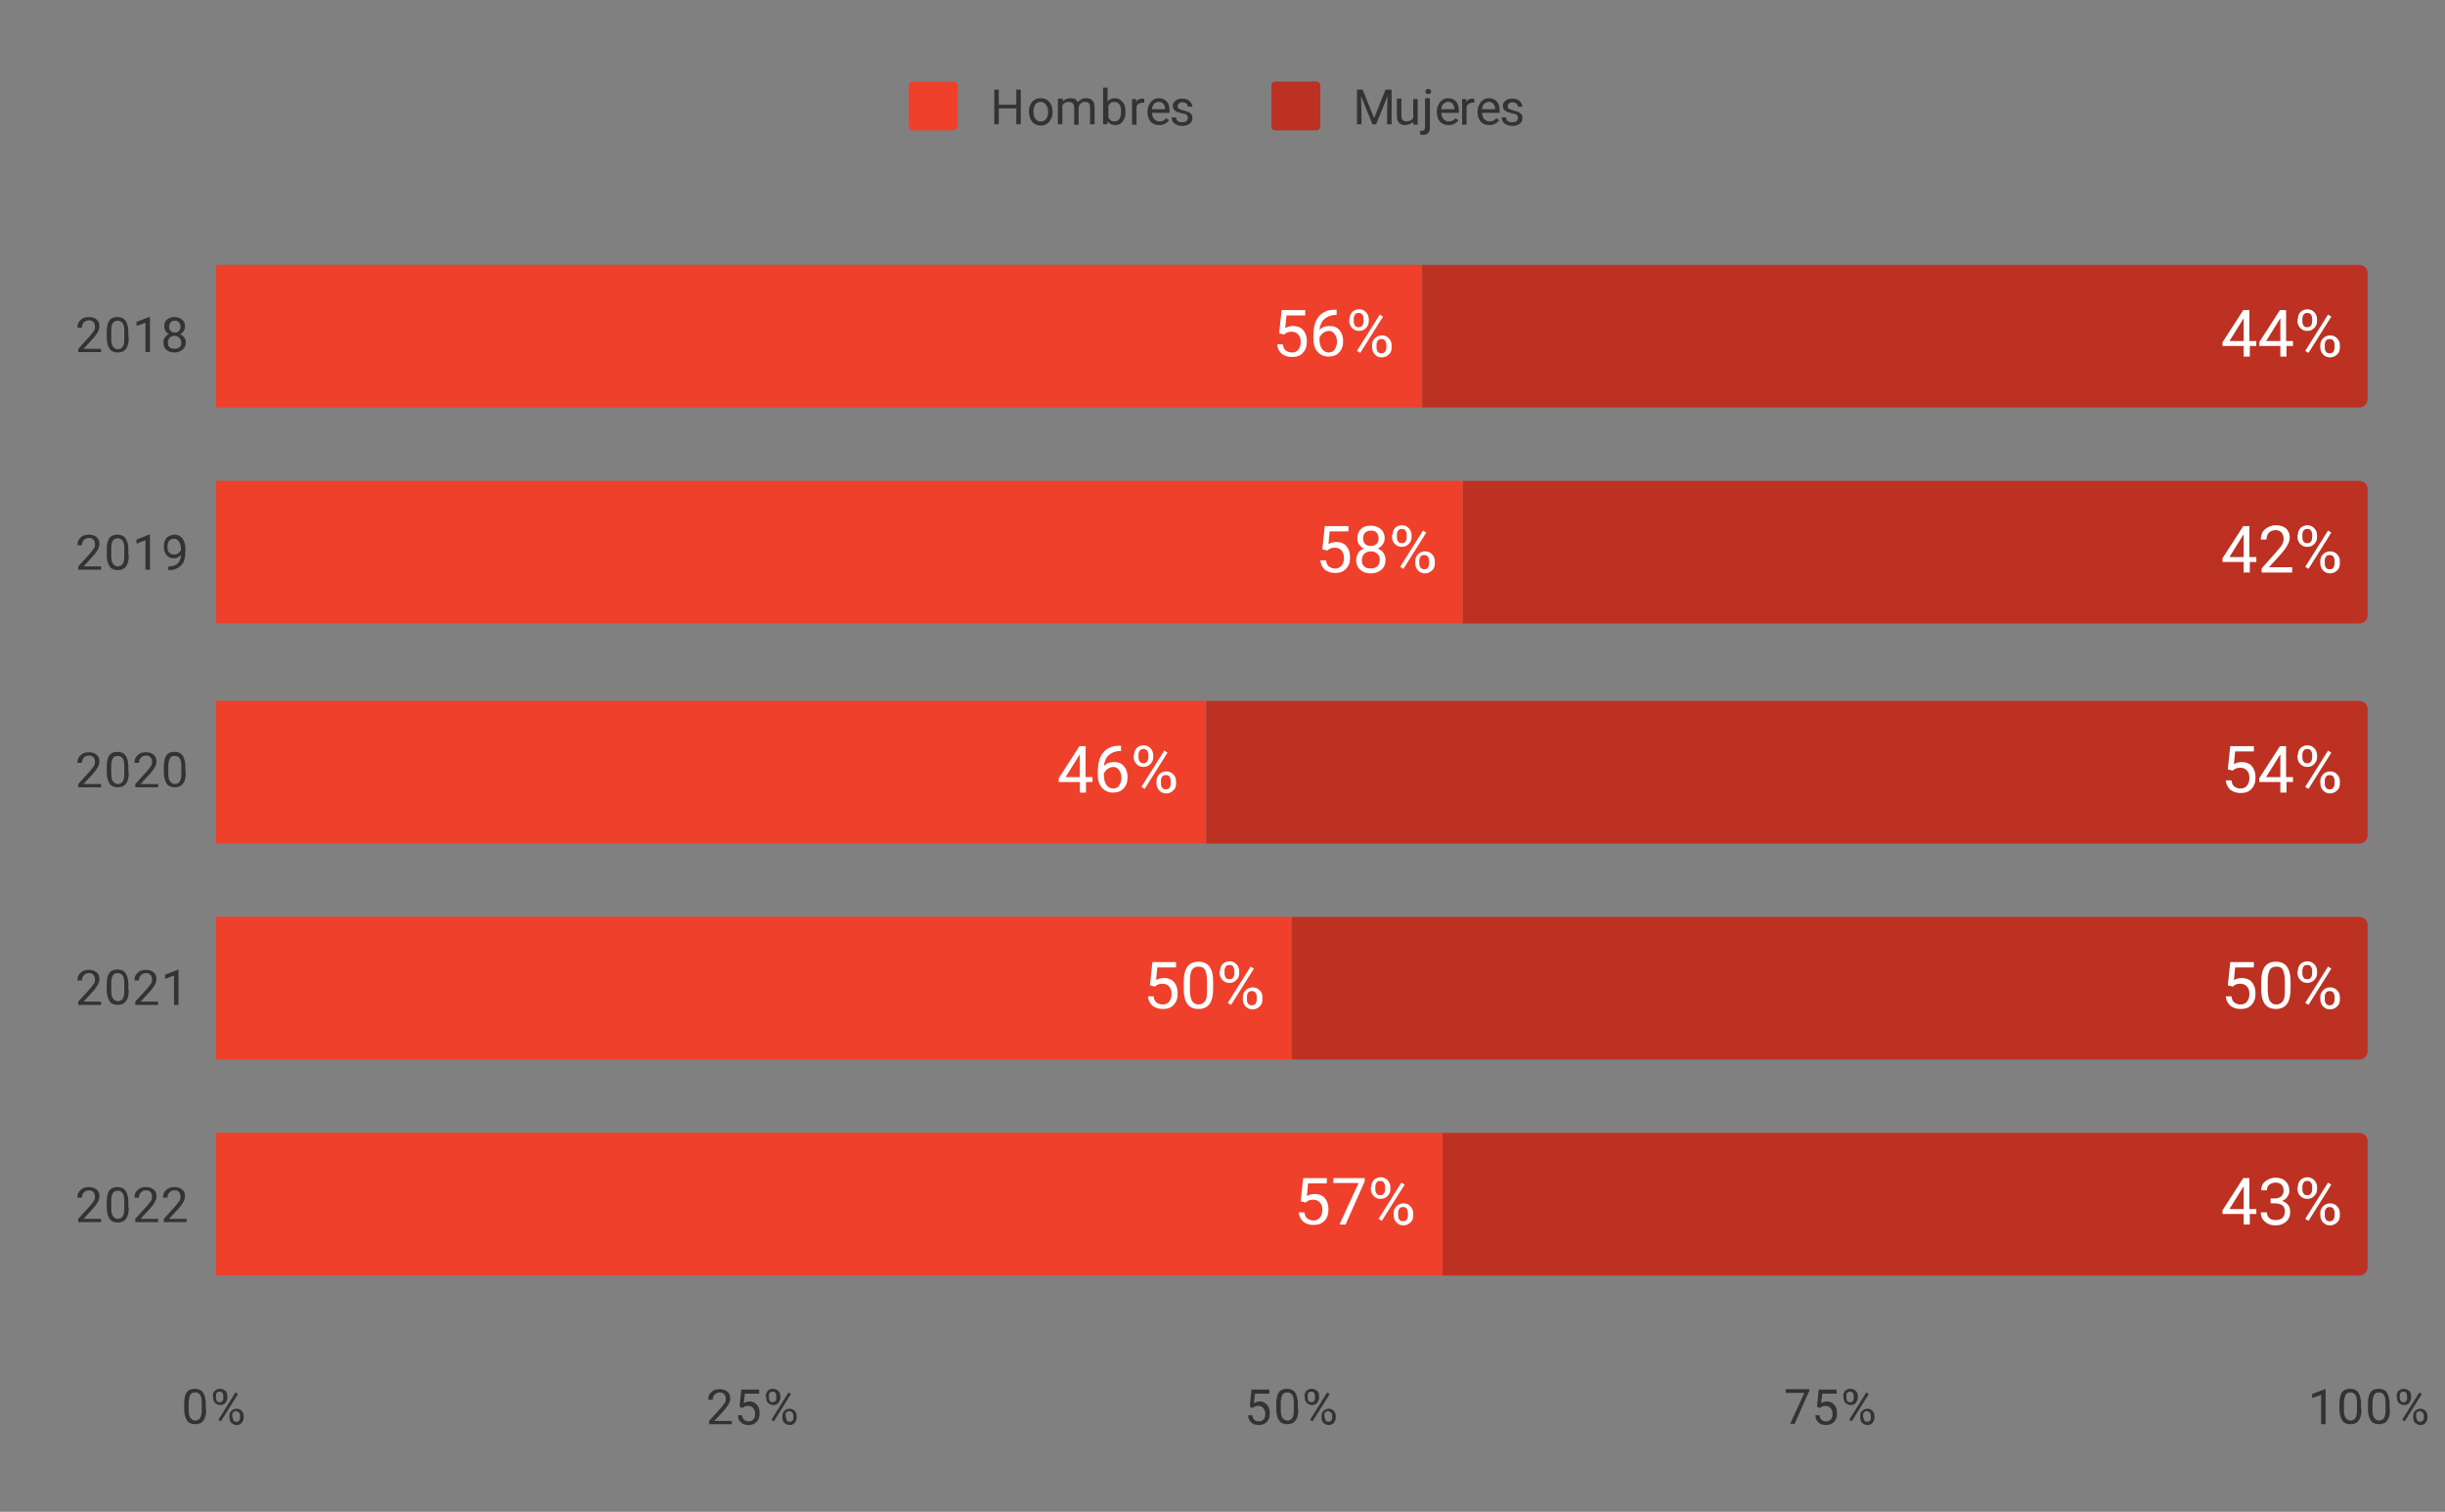 <?xml version="1.0" encoding="UTF-8"?>
<!-- Generator: Adobe Illustrator 25.4.8, SVG Export Plug-In . SVG Version: 6.00 Build 0)  -->
<svg xmlns="http://www.w3.org/2000/svg" xmlns:xlink="http://www.w3.org/1999/xlink" version="1.1" id="Layer_1" x="0px" y="0px" viewBox="0 0 600 371" style="enable-background:new 0 0 600 371;" xml:space="preserve">
<rect x="0" y="0" width="600" height="371" fill="#808080" stroke="none"/>
<style type="text/css">
	
		.st0{clip-path:url(#SVGID_00000084513866727995824440000015834199628246857359_);fill:none;stroke:#000000;stroke-width:2;stroke-miterlimit:10;stroke-opacity:0;}
	.st1{clip-path:url(#SVGID_00000052071924424025927130000010895497280430682785_);fill:#EF402B;}
	
		.st2{clip-path:url(#SVGID_00000008137744950950570030000007692633170474197924_);fill:none;stroke:#000000;stroke-width:2;stroke-miterlimit:10;stroke-opacity:0;}
	.st3{clip-path:url(#SVGID_00000115503630345797079790000009617014712647384714_);fill:#EF402B;}
	
		.st4{clip-path:url(#SVGID_00000030444397766729087730000000355571276530446993_);fill:none;stroke:#000000;stroke-width:2;stroke-miterlimit:10;stroke-opacity:0;}
	.st5{clip-path:url(#SVGID_00000038385276830902212740000002051044033061649281_);fill:#EF402B;}
	
		.st6{clip-path:url(#SVGID_00000003794720184396191550000001051880393217655449_);fill:none;stroke:#000000;stroke-width:2;stroke-miterlimit:10;stroke-opacity:0;}
	.st7{clip-path:url(#SVGID_00000136408974059155406180000017936610030104016791_);fill:#EF402B;}
	
		.st8{clip-path:url(#SVGID_00000095310319191948573200000008955632807152970922_);fill:none;stroke:#000000;stroke-width:2;stroke-miterlimit:10;stroke-opacity:0;}
	.st9{clip-path:url(#SVGID_00000129174408281771756750000017502381172467733689_);fill:#EF402B;}
	
		.st10{clip-path:url(#SVGID_00000060001227399754243400000014791973326876122802_);fill:none;stroke:#000000;stroke-width:2;stroke-miterlimit:10;stroke-opacity:0;}
	.st11{clip-path:url(#SVGID_00000077290137222777602460000010908877245467613324_);fill:#BD3122;}
	
		.st12{clip-path:url(#SVGID_00000121999082303179634410000006951265872837942455_);fill:none;stroke:#000000;stroke-width:2;stroke-miterlimit:10;stroke-opacity:0;}
	.st13{clip-path:url(#SVGID_00000054955456882441570140000018228045320458189207_);fill:#BD3122;}
	
		.st14{clip-path:url(#SVGID_00000004512207425747892400000006627196627864156591_);fill:none;stroke:#000000;stroke-width:2;stroke-miterlimit:10;stroke-opacity:0;}
	.st15{clip-path:url(#SVGID_00000064327738502212502200000005313487164846654136_);fill:#BD3122;}
	
		.st16{clip-path:url(#SVGID_00000015357101470941110230000004528783168322445737_);fill:none;stroke:#000000;stroke-width:2;stroke-miterlimit:10;stroke-opacity:0;}
	.st17{clip-path:url(#SVGID_00000022552271480594863230000002344115458697307037_);fill:#BD3122;}
	
		.st18{clip-path:url(#SVGID_00000044162837198750056800000015739928871430130564_);fill:none;stroke:#000000;stroke-width:2;stroke-miterlimit:10;stroke-opacity:0;}
	.st19{clip-path:url(#SVGID_00000073680535036903858070000015772764944105784251_);fill:#BD3122;}
	.st20{fill:none;stroke:#EF402B;stroke-width:3;stroke-linecap:round;stroke-linejoin:round;stroke-miterlimit:10;}
	.st21{fill:#FFFFFF;}
	.st22{fill:none;stroke:#BD3122;stroke-width:3;stroke-linecap:round;stroke-linejoin:round;stroke-miterlimit:10;}
	.st23{fill:#333333;}
	.st24{fill:#EF402B;}
	.st25{fill:#BD3122;}
</style>
<g>
	<defs>
		<rect id="SVGID_1_" x="52.5" y="45.9" width="528.9" height="285.5"></rect>
	</defs>
	<clipPath id="SVGID_00000084500524012102047300000012472169927469535626_">
		<use xlink:href="#SVGID_1_" style="overflow:visible;"></use>
	</clipPath>
	
		<path style="clip-path:url(#SVGID_00000084500524012102047300000012472169927469535626_);fill:none;stroke:#000000;stroke-width:2;stroke-miterlimit:10;stroke-opacity:0;" d="   M53,100V65h296v35H53z"></path>
</g>
<g>
	<defs>
		<rect id="SVGID_00000129182581513254906760000010568559168271231907_" x="52.5" y="45.9" width="528.9" height="285.5"></rect>
	</defs>
	<clipPath id="SVGID_00000113338943345158815770000017434370982645166252_">
		<use xlink:href="#SVGID_00000129182581513254906760000010568559168271231907_" style="overflow:visible;"></use>
	</clipPath>
	<path style="clip-path:url(#SVGID_00000113338943345158815770000017434370982645166252_);fill:#EF402B;" d="M53,100V65h296v35H53z"></path>
</g>
<g>
	<defs>
		<rect id="SVGID_00000152258546355896618510000007241548339059114134_" x="52.5" y="45.9" width="528.9" height="285.5"></rect>
	</defs>
	<clipPath id="SVGID_00000154386736775497187870000012539497936594415275_">
		<use xlink:href="#SVGID_00000152258546355896618510000007241548339059114134_" style="overflow:visible;"></use>
	</clipPath>
	
		<path style="clip-path:url(#SVGID_00000154386736775497187870000012539497936594415275_);fill:none;stroke:#000000;stroke-width:2;stroke-miterlimit:10;stroke-opacity:0;" d="   M53,153v-35h306v35H53z"></path>
</g>
<g>
	<defs>
		<rect id="SVGID_00000075880273442119410820000010184587776738040981_" x="52.5" y="45.9" width="528.9" height="285.5"></rect>
	</defs>
	<clipPath id="SVGID_00000148622244901096537430000000321582476120285609_">
		<use xlink:href="#SVGID_00000075880273442119410820000010184587776738040981_" style="overflow:visible;"></use>
	</clipPath>
	<path style="clip-path:url(#SVGID_00000148622244901096537430000000321582476120285609_);fill:#EF402B;" d="M53,153v-35h306v35H53z   "></path>
</g>
<g>
	<defs>
		<rect id="SVGID_00000134967650271219496030000010878973092718990756_" x="52.5" y="45.9" width="528.9" height="285.5"></rect>
	</defs>
	<clipPath id="SVGID_00000042728106747705314190000008303541614199698839_">
		<use xlink:href="#SVGID_00000134967650271219496030000010878973092718990756_" style="overflow:visible;"></use>
	</clipPath>
	
		<path style="clip-path:url(#SVGID_00000042728106747705314190000008303541614199698839_);fill:none;stroke:#000000;stroke-width:2;stroke-miterlimit:10;stroke-opacity:0;" d="   M53,207v-35h243v35H53z"></path>
</g>
<g>
	<defs>
		<rect id="SVGID_00000064356282363117774270000000637732073551678878_" x="52.5" y="45.9" width="528.9" height="285.5"></rect>
	</defs>
	<clipPath id="SVGID_00000056414269981163370210000005909913630100872377_">
		<use xlink:href="#SVGID_00000064356282363117774270000000637732073551678878_" style="overflow:visible;"></use>
	</clipPath>
	<path style="clip-path:url(#SVGID_00000056414269981163370210000005909913630100872377_);fill:#EF402B;" d="M53,207v-35h243v35H53z   "></path>
</g>
<g>
	<defs>
		<rect id="SVGID_00000058583942036764289950000002082942104346937487_" x="52.5" y="45.9" width="528.9" height="285.5"></rect>
	</defs>
	<clipPath id="SVGID_00000051359911626823006560000001819218902653557899_">
		<use xlink:href="#SVGID_00000058583942036764289950000002082942104346937487_" style="overflow:visible;"></use>
	</clipPath>
	
		<path style="clip-path:url(#SVGID_00000051359911626823006560000001819218902653557899_);fill:none;stroke:#000000;stroke-width:2;stroke-miterlimit:10;stroke-opacity:0;" d="   M53,260v-35h264v35H53z"></path>
</g>
<g>
	<defs>
		<rect id="SVGID_00000121971292018823654440000006751544063049851303_" x="52.5" y="45.9" width="528.9" height="285.5"></rect>
	</defs>
	<clipPath id="SVGID_00000116924891336095090990000004358349763810126259_">
		<use xlink:href="#SVGID_00000121971292018823654440000006751544063049851303_" style="overflow:visible;"></use>
	</clipPath>
	<path style="clip-path:url(#SVGID_00000116924891336095090990000004358349763810126259_);fill:#EF402B;" d="M53,260v-35h264v35H53z   "></path>
</g>
<g>
	<defs>
		<rect id="SVGID_00000079447948480058552630000002910152155551450499_" x="52.5" y="45.9" width="528.9" height="285.5"></rect>
	</defs>
	<clipPath id="SVGID_00000119818173354299559910000001392937468187592360_">
		<use xlink:href="#SVGID_00000079447948480058552630000002910152155551450499_" style="overflow:visible;"></use>
	</clipPath>
	
		<path style="clip-path:url(#SVGID_00000119818173354299559910000001392937468187592360_);fill:none;stroke:#000000;stroke-width:2;stroke-miterlimit:10;stroke-opacity:0;" d="   M53,313v-35h301v35H53z"></path>
</g>
<g>
	<defs>
		<rect id="SVGID_00000013905416591813373980000008669132124608554938_" x="52.5" y="45.9" width="528.9" height="285.5"></rect>
	</defs>
	<clipPath id="SVGID_00000005965958319646131070000002535556555543586730_">
		<use xlink:href="#SVGID_00000013905416591813373980000008669132124608554938_" style="overflow:visible;"></use>
	</clipPath>
	<path style="clip-path:url(#SVGID_00000005965958319646131070000002535556555543586730_);fill:#EF402B;" d="M53,313v-35h301v35H53z   "></path>
</g>
<g>
	<defs>
		<rect id="SVGID_00000159452399102296870610000013047676743390804645_" x="52.5" y="45.9" width="528.9" height="285.5"></rect>
	</defs>
	<clipPath id="SVGID_00000081608991259376461460000004721932097303255456_">
		<use xlink:href="#SVGID_00000159452399102296870610000013047676743390804645_" style="overflow:visible;"></use>
	</clipPath>
	
		<path style="clip-path:url(#SVGID_00000081608991259376461460000004721932097303255456_);fill:none;stroke:#000000;stroke-width:2;stroke-miterlimit:10;stroke-opacity:0;" d="   M349,100V65h230c1.1,0,2,0.9,2,2v31c0,1.1-0.9,2-2,2H349z"></path>
</g>
<g>
	<defs>
		<rect id="SVGID_00000041983380842613153160000010005091793454715812_" x="52.5" y="45.9" width="528.9" height="285.5"></rect>
	</defs>
	<clipPath id="SVGID_00000083786863370579400250000008298577283124475788_">
		<use xlink:href="#SVGID_00000041983380842613153160000010005091793454715812_" style="overflow:visible;"></use>
	</clipPath>
	<path style="clip-path:url(#SVGID_00000083786863370579400250000008298577283124475788_);fill:#BD3122;" d="M349,100V65h230   c1.1,0,2,0.9,2,2v31c0,1.1-0.9,2-2,2H349z"></path>
</g>
<g>
	<defs>
		<rect id="SVGID_00000072963237414225841030000001556085724658140853_" x="52.5" y="45.9" width="528.9" height="285.5"></rect>
	</defs>
	<clipPath id="SVGID_00000119096527739256471600000014411327375944648348_">
		<use xlink:href="#SVGID_00000072963237414225841030000001556085724658140853_" style="overflow:visible;"></use>
	</clipPath>
	
		<path style="clip-path:url(#SVGID_00000119096527739256471600000014411327375944648348_);fill:none;stroke:#000000;stroke-width:2;stroke-miterlimit:10;stroke-opacity:0;" d="   M359,153v-35h220c1.1,0,2,0.9,2,2v31c0,1.1-0.9,2-2,2H359z"></path>
</g>
<g>
	<defs>
		<rect id="SVGID_00000049189232459171032670000009289526898047153813_" x="52.5" y="45.9" width="528.9" height="285.5"></rect>
	</defs>
	<clipPath id="SVGID_00000153688184301190526180000011268474752674799292_">
		<use xlink:href="#SVGID_00000049189232459171032670000009289526898047153813_" style="overflow:visible;"></use>
	</clipPath>
	<path style="clip-path:url(#SVGID_00000153688184301190526180000011268474752674799292_);fill:#BD3122;" d="M359,153v-35h220   c1.1,0,2,0.9,2,2v31c0,1.1-0.9,2-2,2H359z"></path>
</g>
<g>
	<defs>
		<rect id="SVGID_00000082369998581008090680000012427546676891114909_" x="52.5" y="45.9" width="528.9" height="285.5"></rect>
	</defs>
	<clipPath id="SVGID_00000022555319958876127810000013675792624971370142_">
		<use xlink:href="#SVGID_00000082369998581008090680000012427546676891114909_" style="overflow:visible;"></use>
	</clipPath>
	
		<path style="clip-path:url(#SVGID_00000022555319958876127810000013675792624971370142_);fill:none;stroke:#000000;stroke-width:2;stroke-miterlimit:10;stroke-opacity:0;" d="   M296,207v-35h283c1.1,0,2,0.9,2,2v31c0,1.1-0.9,2-2,2H296z"></path>
</g>
<g>
	<defs>
		<rect id="SVGID_00000039818069950132751250000005234460631564351416_" x="52.5" y="45.9" width="528.9" height="285.5"></rect>
	</defs>
	<clipPath id="SVGID_00000005949498493522649590000006931421012136578707_">
		<use xlink:href="#SVGID_00000039818069950132751250000005234460631564351416_" style="overflow:visible;"></use>
	</clipPath>
	<path style="clip-path:url(#SVGID_00000005949498493522649590000006931421012136578707_);fill:#BD3122;" d="M296,207v-35h283   c1.1,0,2,0.9,2,2v31c0,1.1-0.9,2-2,2H296z"></path>
</g>
<g>
	<defs>
		<rect id="SVGID_00000120523093197098672020000008034161969644764342_" x="52.5" y="45.9" width="528.9" height="285.5"></rect>
	</defs>
	<clipPath id="SVGID_00000065059964610405322910000006875223837657715377_">
		<use xlink:href="#SVGID_00000120523093197098672020000008034161969644764342_" style="overflow:visible;"></use>
	</clipPath>
	
		<path style="clip-path:url(#SVGID_00000065059964610405322910000006875223837657715377_);fill:none;stroke:#000000;stroke-width:2;stroke-miterlimit:10;stroke-opacity:0;" d="   M317,260v-35h262c1.1,0,2,0.9,2,2v31c0,1.1-0.9,2-2,2H317z"></path>
</g>
<g>
	<defs>
		<rect id="SVGID_00000114767962145934734860000013016411118805944219_" x="52.5" y="45.9" width="528.9" height="285.5"></rect>
	</defs>
	<clipPath id="SVGID_00000130606989077054207500000017197024735063041429_">
		<use xlink:href="#SVGID_00000114767962145934734860000013016411118805944219_" style="overflow:visible;"></use>
	</clipPath>
	<path style="clip-path:url(#SVGID_00000130606989077054207500000017197024735063041429_);fill:#BD3122;" d="M317,260v-35h262   c1.1,0,2,0.9,2,2v31c0,1.1-0.9,2-2,2H317z"></path>
</g>
<g>
	<defs>
		<rect id="SVGID_00000057846829547270328670000010156280635470255035_" x="52.5" y="45.9" width="528.9" height="285.5"></rect>
	</defs>
	<clipPath id="SVGID_00000059273852195338282940000006835953790852767924_">
		<use xlink:href="#SVGID_00000057846829547270328670000010156280635470255035_" style="overflow:visible;"></use>
	</clipPath>
	
		<path style="clip-path:url(#SVGID_00000059273852195338282940000006835953790852767924_);fill:none;stroke:#000000;stroke-width:2;stroke-miterlimit:10;stroke-opacity:0;" d="   M354,313v-35h225c1.1,0,2,0.9,2,2v31c0,1.1-0.9,2-2,2H354z"></path>
</g>
<g>
	<defs>
		<rect id="SVGID_00000050654985774929628720000003192698778959880372_" x="52.5" y="45.9" width="528.9" height="285.5"></rect>
	</defs>
	<clipPath id="SVGID_00000140696949453654778470000003623799933883413421_">
		<use xlink:href="#SVGID_00000050654985774929628720000003192698778959880372_" style="overflow:visible;"></use>
	</clipPath>
	<path style="clip-path:url(#SVGID_00000140696949453654778470000003623799933883413421_);fill:#BD3122;" d="M354,313v-35h225   c1.1,0,2,0.9,2,2v31c0,1.1-0.9,2-2,2H354z"></path>
</g>
<path class="st20" d="M313.9,81.8l0.6-5.7h5.8v1.3h-4.6l-0.3,3.1c0.6-0.3,1.2-0.5,1.9-0.5c1,0,1.9,0.3,2.5,1  c0.6,0.7,0.9,1.6,0.9,2.8s-0.3,2.1-1,2.8c-0.6,0.7-1.5,1-2.7,1c-1,0-1.8-0.3-2.5-0.8c-0.6-0.6-1-1.3-1.1-2.3h1.4  c0.1,0.7,0.3,1.2,0.7,1.5c0.4,0.3,0.9,0.5,1.5,0.5c0.7,0,1.2-0.2,1.6-0.7c0.4-0.5,0.6-1.1,0.6-1.9c0-0.8-0.2-1.4-0.6-1.8  c-0.4-0.5-1-0.7-1.6-0.7c-0.6,0-1.1,0.1-1.5,0.4l-0.4,0.3L313.9,81.8z M328,76.1v1.2h-0.3c-1.1,0-2,0.4-2.7,1  c-0.7,0.6-1.1,1.6-1.2,2.7c0.6-0.7,1.4-1,2.5-1c1,0,1.8,0.3,2.4,1c0.6,0.7,0.9,1.6,0.9,2.7c0,1.2-0.3,2.1-1,2.8  c-0.6,0.7-1.5,1-2.6,1c-1.1,0-2-0.4-2.7-1.2c-0.7-0.8-1-1.9-1-3.2v-0.6c0-2.1,0.4-3.7,1.3-4.8c0.9-1.1,2.2-1.7,4-1.7H328z   M326.1,81.2c-0.5,0-0.9,0.2-1.4,0.5c-0.4,0.3-0.7,0.7-0.9,1.1v0.5c0,0.9,0.2,1.7,0.6,2.3c0.4,0.6,1,0.9,1.6,0.9  c0.6,0,1.2-0.2,1.5-0.7s0.6-1.1,0.6-1.9c0-0.8-0.2-1.4-0.6-1.9C327.2,81.5,326.7,81.2,326.1,81.2z M331.2,78.3  c0-0.7,0.2-1.2,0.6-1.7c0.4-0.4,1-0.7,1.7-0.7s1.2,0.2,1.7,0.7c0.4,0.4,0.7,1,0.7,1.7v0.5c0,0.7-0.2,1.2-0.7,1.7s-1,0.7-1.7,0.7  c-0.7,0-1.2-0.2-1.7-0.7c-0.4-0.4-0.7-1-0.7-1.7V78.3z M332.2,78.9c0,0.4,0.1,0.7,0.3,1c0.2,0.3,0.5,0.4,0.9,0.4  c0.4,0,0.7-0.1,0.9-0.4c0.2-0.3,0.3-0.6,0.3-1.1v-0.6c0-0.4-0.1-0.7-0.3-1c-0.2-0.3-0.5-0.4-0.9-0.4c-0.4,0-0.7,0.1-0.9,0.4  c-0.2,0.3-0.3,0.6-0.3,1V78.9z M336.7,84.7c0-0.7,0.2-1.2,0.7-1.7c0.4-0.4,1-0.7,1.7-0.7c0.7,0,1.2,0.2,1.7,0.7s0.7,1,0.7,1.8v0.5  c0,0.7-0.2,1.3-0.7,1.7c-0.4,0.4-1,0.7-1.7,0.7c-0.7,0-1.2-0.2-1.7-0.7c-0.4-0.4-0.7-1-0.7-1.8V84.7z M337.8,85.3  c0,0.4,0.1,0.8,0.3,1c0.2,0.3,0.5,0.4,0.9,0.4c0.4,0,0.7-0.1,0.9-0.4c0.2-0.3,0.3-0.6,0.3-1.1v-0.6c0-0.4-0.1-0.7-0.3-1  c-0.2-0.3-0.5-0.4-0.9-0.4c-0.4,0-0.7,0.1-0.9,0.4c-0.2,0.2-0.3,0.6-0.3,1V85.3z M333.8,86.6l-0.8-0.5l5.6-8.9l0.8,0.5L333.8,86.6z"></path>
<path class="st21" d="M313.9,81.8l0.6-5.7h5.8v1.3h-4.6l-0.3,3.1c0.6-0.3,1.2-0.5,1.9-0.5c1,0,1.9,0.3,2.5,1  c0.6,0.7,0.9,1.6,0.9,2.8s-0.3,2.1-1,2.8c-0.6,0.7-1.5,1-2.7,1c-1,0-1.8-0.3-2.5-0.8c-0.6-0.6-1-1.3-1.1-2.3h1.4  c0.1,0.7,0.3,1.2,0.7,1.5c0.4,0.3,0.9,0.5,1.5,0.5c0.7,0,1.2-0.2,1.6-0.7c0.4-0.5,0.6-1.1,0.6-1.9c0-0.8-0.2-1.4-0.6-1.8  c-0.4-0.5-1-0.7-1.6-0.7c-0.6,0-1.1,0.1-1.5,0.4l-0.4,0.3L313.9,81.8z M328,76.1v1.2h-0.3c-1.1,0-2,0.4-2.7,1  c-0.7,0.6-1.1,1.6-1.2,2.7c0.6-0.7,1.4-1,2.5-1c1,0,1.8,0.3,2.4,1c0.6,0.7,0.9,1.6,0.9,2.7c0,1.2-0.3,2.1-1,2.8  c-0.6,0.7-1.5,1-2.6,1c-1.1,0-2-0.4-2.7-1.2c-0.7-0.8-1-1.9-1-3.2v-0.6c0-2.1,0.4-3.7,1.3-4.8c0.9-1.1,2.2-1.7,4-1.7H328z   M326.1,81.2c-0.5,0-0.9,0.2-1.4,0.5c-0.4,0.3-0.7,0.7-0.9,1.1v0.5c0,0.9,0.2,1.7,0.6,2.3c0.4,0.6,1,0.9,1.6,0.9  c0.6,0,1.2-0.2,1.5-0.7s0.6-1.1,0.6-1.9c0-0.8-0.2-1.4-0.6-1.9C327.2,81.5,326.7,81.2,326.1,81.2z M331.2,78.3  c0-0.7,0.2-1.2,0.6-1.7c0.4-0.4,1-0.7,1.7-0.7s1.2,0.2,1.7,0.7c0.4,0.4,0.7,1,0.7,1.7v0.5c0,0.7-0.2,1.2-0.7,1.7s-1,0.7-1.7,0.7  c-0.7,0-1.2-0.2-1.7-0.7c-0.4-0.4-0.7-1-0.7-1.7V78.3z M332.2,78.9c0,0.4,0.1,0.7,0.3,1c0.2,0.3,0.5,0.4,0.9,0.4  c0.4,0,0.7-0.1,0.9-0.4c0.2-0.3,0.3-0.6,0.3-1.1v-0.6c0-0.4-0.1-0.7-0.3-1c-0.2-0.3-0.5-0.4-0.9-0.4c-0.4,0-0.7,0.1-0.9,0.4  c-0.2,0.3-0.3,0.6-0.3,1V78.9z M336.7,84.7c0-0.7,0.2-1.2,0.7-1.7c0.4-0.4,1-0.7,1.7-0.7c0.7,0,1.2,0.2,1.7,0.7s0.7,1,0.7,1.8v0.5  c0,0.7-0.2,1.3-0.7,1.7c-0.4,0.4-1,0.7-1.7,0.7c-0.7,0-1.2-0.2-1.7-0.7c-0.4-0.4-0.7-1-0.7-1.8V84.7z M337.8,85.3  c0,0.4,0.1,0.8,0.3,1c0.2,0.3,0.5,0.4,0.9,0.4c0.4,0,0.7-0.1,0.9-0.4c0.2-0.3,0.3-0.6,0.3-1.1v-0.6c0-0.4-0.1-0.7-0.3-1  c-0.2-0.3-0.5-0.4-0.9-0.4c-0.4,0-0.7,0.1-0.9,0.4c-0.2,0.2-0.3,0.6-0.3,1V85.3z M333.8,86.6l-0.8-0.5l5.6-8.9l0.8,0.5L333.8,86.6z"></path>
<path class="st20" d="M324.5,134.8l0.6-5.7h5.8v1.3h-4.6l-0.3,3.1c0.6-0.3,1.2-0.5,1.9-0.5c1,0,1.9,0.3,2.5,1  c0.6,0.7,0.9,1.6,0.9,2.8s-0.3,2.1-1,2.8s-1.5,1-2.7,1c-1,0-1.8-0.3-2.5-0.8c-0.6-0.6-1-1.3-1.1-2.3h1.4c0.1,0.7,0.3,1.2,0.7,1.5  c0.4,0.3,0.9,0.5,1.5,0.5c0.7,0,1.2-0.2,1.6-0.7c0.4-0.5,0.6-1.1,0.6-1.9c0-0.8-0.2-1.4-0.6-1.8c-0.4-0.5-1-0.7-1.6-0.7  c-0.6,0-1.1,0.1-1.5,0.4l-0.4,0.3L324.5,134.8z M339.8,132.1c0,0.6-0.2,1.1-0.5,1.5c-0.3,0.4-0.7,0.8-1.2,1c0.6,0.3,1.1,0.6,1.4,1.1  s0.5,1,0.5,1.7c0,1-0.3,1.8-1,2.4c-0.7,0.6-1.5,0.9-2.6,0.9c-1.1,0-2-0.3-2.6-0.9c-0.7-0.6-1-1.4-1-2.4c0-0.6,0.2-1.2,0.5-1.7  c0.3-0.5,0.8-0.9,1.4-1.1c-0.5-0.2-0.9-0.6-1.2-1c-0.3-0.4-0.4-1-0.4-1.5c0-1,0.3-1.7,0.9-2.3s1.4-0.8,2.4-0.8c1,0,1.8,0.3,2.4,0.8  S339.8,131.1,339.8,132.1z M338.6,137.4c0-0.6-0.2-1.2-0.6-1.5c-0.4-0.4-0.9-0.6-1.6-0.6c-0.6,0-1.2,0.2-1.6,0.6  c-0.4,0.4-0.6,0.9-0.6,1.6s0.2,1.2,0.6,1.5c0.4,0.4,0.9,0.5,1.6,0.5c0.7,0,1.2-0.2,1.6-0.5C338.4,138.5,338.6,138,338.6,137.4z   M336.4,130.2c-0.6,0-1,0.2-1.4,0.5c-0.3,0.3-0.5,0.8-0.5,1.4c0,0.6,0.2,1.1,0.5,1.4s0.8,0.5,1.4,0.5c0.6,0,1-0.2,1.4-0.5  c0.4-0.4,0.5-0.8,0.5-1.4c0-0.6-0.2-1.1-0.5-1.4C337.4,130.3,337,130.2,336.4,130.2z M341.7,131.3c0-0.7,0.2-1.2,0.6-1.7  c0.4-0.4,1-0.7,1.7-0.7s1.2,0.2,1.7,0.7c0.4,0.4,0.7,1,0.7,1.7v0.5c0,0.7-0.2,1.2-0.7,1.7s-1,0.7-1.7,0.7c-0.7,0-1.2-0.2-1.7-0.7  c-0.4-0.4-0.7-1-0.7-1.7V131.3z M342.8,131.9c0,0.4,0.1,0.7,0.3,1c0.2,0.3,0.5,0.4,0.9,0.4c0.4,0,0.7-0.1,0.9-0.4  c0.2-0.3,0.3-0.6,0.3-1.1v-0.6c0-0.4-0.1-0.7-0.3-1c-0.2-0.3-0.5-0.4-0.9-0.4s-0.7,0.1-0.9,0.4c-0.2,0.3-0.3,0.6-0.3,1V131.9z   M347.3,137.7c0-0.7,0.2-1.2,0.7-1.7c0.4-0.4,1-0.7,1.7-0.7c0.7,0,1.2,0.2,1.7,0.7s0.7,1,0.7,1.8v0.5c0,0.7-0.2,1.3-0.7,1.7  c-0.4,0.4-1,0.7-1.7,0.7s-1.2-0.2-1.7-0.7c-0.4-0.4-0.7-1-0.7-1.8V137.7z M348.3,138.3c0,0.4,0.1,0.8,0.3,1s0.5,0.4,0.9,0.4  c0.4,0,0.7-0.1,0.9-0.4c0.2-0.3,0.3-0.6,0.3-1.1v-0.6c0-0.4-0.1-0.7-0.3-1c-0.2-0.3-0.5-0.4-0.9-0.4c-0.4,0-0.7,0.1-0.9,0.4  c-0.2,0.2-0.3,0.6-0.3,1V138.3z M344.4,139.6l-0.8-0.5l5.6-8.9l0.8,0.5L344.4,139.6z"></path>
<path class="st21" d="M324.5,134.8l0.6-5.7h5.8v1.3h-4.6l-0.3,3.1c0.6-0.3,1.2-0.5,1.9-0.5c1,0,1.9,0.3,2.5,1  c0.6,0.7,0.9,1.6,0.9,2.8s-0.3,2.1-1,2.8s-1.5,1-2.7,1c-1,0-1.8-0.3-2.5-0.8c-0.6-0.6-1-1.3-1.1-2.3h1.4c0.1,0.7,0.3,1.2,0.7,1.5  c0.4,0.3,0.9,0.5,1.5,0.5c0.7,0,1.2-0.2,1.6-0.7c0.4-0.5,0.6-1.1,0.6-1.9c0-0.8-0.2-1.4-0.6-1.8c-0.4-0.5-1-0.7-1.6-0.7  c-0.6,0-1.1,0.1-1.5,0.4l-0.4,0.3L324.5,134.8z M339.8,132.1c0,0.6-0.2,1.1-0.5,1.5c-0.3,0.4-0.7,0.8-1.2,1c0.6,0.3,1.1,0.6,1.4,1.1  s0.5,1,0.5,1.7c0,1-0.3,1.8-1,2.4c-0.7,0.6-1.5,0.9-2.6,0.9c-1.1,0-2-0.3-2.6-0.9c-0.7-0.6-1-1.4-1-2.4c0-0.6,0.2-1.2,0.5-1.7  c0.3-0.5,0.8-0.9,1.4-1.1c-0.5-0.2-0.9-0.6-1.2-1c-0.3-0.4-0.4-1-0.4-1.5c0-1,0.3-1.7,0.9-2.3s1.4-0.8,2.4-0.8c1,0,1.8,0.3,2.4,0.8  S339.8,131.1,339.8,132.1z M338.6,137.4c0-0.6-0.2-1.2-0.6-1.5c-0.4-0.4-0.9-0.6-1.6-0.6c-0.6,0-1.2,0.2-1.6,0.6  c-0.4,0.4-0.6,0.9-0.6,1.6s0.2,1.2,0.6,1.5c0.4,0.4,0.9,0.5,1.6,0.5c0.7,0,1.2-0.2,1.6-0.5C338.4,138.5,338.6,138,338.6,137.4z   M336.4,130.2c-0.6,0-1,0.2-1.4,0.5c-0.3,0.3-0.5,0.8-0.5,1.4c0,0.6,0.2,1.1,0.5,1.4s0.8,0.5,1.4,0.5c0.6,0,1-0.2,1.4-0.5  c0.4-0.4,0.5-0.8,0.5-1.4c0-0.6-0.2-1.1-0.5-1.4C337.4,130.3,337,130.2,336.4,130.2z M341.7,131.3c0-0.7,0.2-1.2,0.6-1.7  c0.4-0.4,1-0.7,1.7-0.7s1.2,0.2,1.7,0.7c0.4,0.4,0.7,1,0.7,1.7v0.5c0,0.7-0.2,1.2-0.7,1.7s-1,0.7-1.7,0.7c-0.7,0-1.2-0.2-1.7-0.7  c-0.4-0.4-0.7-1-0.7-1.7V131.3z M342.8,131.9c0,0.4,0.1,0.7,0.3,1c0.2,0.3,0.5,0.4,0.9,0.4c0.4,0,0.7-0.1,0.9-0.4  c0.2-0.3,0.3-0.6,0.3-1.1v-0.6c0-0.4-0.1-0.7-0.3-1c-0.2-0.3-0.5-0.4-0.9-0.4s-0.7,0.1-0.9,0.4c-0.2,0.3-0.3,0.6-0.3,1V131.9z   M347.3,137.7c0-0.7,0.2-1.2,0.7-1.7c0.4-0.4,1-0.7,1.7-0.7c0.7,0,1.2,0.2,1.7,0.7s0.7,1,0.7,1.8v0.5c0,0.7-0.2,1.3-0.7,1.7  c-0.4,0.4-1,0.7-1.7,0.7s-1.2-0.2-1.7-0.7c-0.4-0.4-0.7-1-0.7-1.8V137.7z M348.3,138.3c0,0.4,0.1,0.8,0.3,1s0.5,0.4,0.9,0.4  c0.4,0,0.7-0.1,0.9-0.4c0.2-0.3,0.3-0.6,0.3-1.1v-0.6c0-0.4-0.1-0.7-0.3-1c-0.2-0.3-0.5-0.4-0.9-0.4c-0.4,0-0.7,0.1-0.9,0.4  c-0.2,0.2-0.3,0.6-0.3,1V138.3z M344.4,139.6l-0.8-0.5l5.6-8.9l0.8,0.5L344.4,139.6z"></path>
<path class="st20" d="M266.5,190.7h1.6v1.2h-1.6v2.6H265v-2.6h-5.2V191l5.1-7.9h1.5V190.7z M261.5,190.7h3.5v-5.6l-0.2,0.3  L261.5,190.7z M275.1,183.1v1.2h-0.3c-1.1,0-2,0.4-2.7,1c-0.7,0.6-1.1,1.6-1.2,2.7c0.6-0.7,1.4-1,2.5-1c1,0,1.8,0.3,2.4,1  c0.6,0.7,0.9,1.6,0.9,2.7c0,1.2-0.3,2.1-1,2.8c-0.6,0.7-1.5,1-2.6,1c-1.1,0-2-0.4-2.7-1.2c-0.7-0.8-1-1.9-1-3.2v-0.6  c0-2.1,0.4-3.7,1.3-4.8c0.9-1.1,2.2-1.7,4-1.7H275.1z M273.2,188.2c-0.5,0-0.9,0.2-1.4,0.5c-0.4,0.3-0.7,0.7-0.9,1.1v0.5  c0,0.9,0.2,1.7,0.6,2.3c0.4,0.6,1,0.9,1.6,0.9c0.6,0,1.2-0.2,1.5-0.7s0.6-1.1,0.6-1.9c0-0.8-0.2-1.4-0.6-1.9  C274.3,188.5,273.8,188.2,273.2,188.2z M278.3,185.3c0-0.7,0.2-1.2,0.6-1.7c0.4-0.4,1-0.7,1.7-0.7s1.2,0.2,1.7,0.7  c0.4,0.4,0.7,1,0.7,1.7v0.5c0,0.7-0.2,1.2-0.7,1.7s-1,0.7-1.7,0.7c-0.7,0-1.2-0.2-1.7-0.7c-0.4-0.4-0.7-1-0.7-1.7V185.3z   M279.4,185.9c0,0.4,0.1,0.7,0.3,1c0.2,0.3,0.5,0.4,0.9,0.4c0.4,0,0.7-0.1,0.9-0.4c0.2-0.3,0.3-0.6,0.3-1.1v-0.6  c0-0.4-0.1-0.7-0.3-1c-0.2-0.3-0.5-0.4-0.9-0.4c-0.4,0-0.7,0.1-0.9,0.4c-0.2,0.3-0.3,0.6-0.3,1V185.9z M283.8,191.7  c0-0.7,0.2-1.2,0.7-1.7c0.4-0.4,1-0.7,1.7-0.7c0.7,0,1.2,0.2,1.7,0.7s0.7,1,0.7,1.8v0.5c0,0.7-0.2,1.3-0.7,1.7  c-0.4,0.4-1,0.7-1.7,0.7c-0.7,0-1.2-0.2-1.7-0.7c-0.4-0.4-0.7-1-0.7-1.8V191.7z M284.9,192.3c0,0.4,0.1,0.8,0.3,1  c0.2,0.3,0.5,0.4,0.9,0.4c0.4,0,0.7-0.1,0.9-0.4c0.2-0.3,0.3-0.6,0.3-1.1v-0.6c0-0.4-0.1-0.7-0.3-1c-0.2-0.3-0.5-0.4-0.9-0.4  c-0.4,0-0.7,0.1-0.9,0.4c-0.2,0.2-0.3,0.6-0.3,1V192.3z M280.9,193.6l-0.8-0.5l5.6-8.9l0.8,0.5L280.9,193.6z"></path>
<path class="st21" d="M266.5,190.7h1.6v1.2h-1.6v2.6H265v-2.6h-5.2V191l5.1-7.9h1.5V190.7z M261.5,190.7h3.5v-5.6l-0.2,0.3  L261.5,190.7z M275.1,183.1v1.2h-0.3c-1.1,0-2,0.4-2.7,1c-0.7,0.6-1.1,1.6-1.2,2.7c0.6-0.7,1.4-1,2.5-1c1,0,1.8,0.3,2.4,1  c0.6,0.7,0.9,1.6,0.9,2.7c0,1.2-0.3,2.1-1,2.8c-0.6,0.7-1.5,1-2.6,1c-1.1,0-2-0.4-2.7-1.2c-0.7-0.8-1-1.9-1-3.2v-0.6  c0-2.1,0.4-3.7,1.3-4.8c0.9-1.1,2.2-1.7,4-1.7H275.1z M273.2,188.2c-0.5,0-0.9,0.2-1.4,0.5c-0.4,0.3-0.7,0.7-0.9,1.1v0.5  c0,0.9,0.2,1.7,0.6,2.3c0.4,0.6,1,0.9,1.6,0.9c0.6,0,1.2-0.2,1.5-0.7s0.6-1.1,0.6-1.9c0-0.8-0.2-1.4-0.6-1.9  C274.3,188.5,273.8,188.2,273.2,188.2z M278.3,185.3c0-0.7,0.2-1.2,0.6-1.7c0.4-0.4,1-0.7,1.7-0.7s1.2,0.2,1.7,0.7  c0.4,0.4,0.7,1,0.7,1.7v0.5c0,0.7-0.2,1.2-0.7,1.7s-1,0.7-1.7,0.7c-0.7,0-1.2-0.2-1.7-0.7c-0.4-0.4-0.7-1-0.7-1.7V185.3z   M279.4,185.9c0,0.4,0.1,0.7,0.3,1c0.2,0.3,0.5,0.4,0.9,0.4c0.4,0,0.7-0.1,0.9-0.4c0.2-0.3,0.3-0.6,0.3-1.1v-0.6  c0-0.4-0.1-0.7-0.3-1c-0.2-0.3-0.5-0.4-0.9-0.4c-0.4,0-0.7,0.1-0.9,0.4c-0.2,0.3-0.3,0.6-0.3,1V185.9z M283.8,191.7  c0-0.7,0.2-1.2,0.7-1.7c0.4-0.4,1-0.7,1.7-0.7c0.7,0,1.2,0.2,1.7,0.7s0.7,1,0.7,1.8v0.5c0,0.7-0.2,1.3-0.7,1.7  c-0.4,0.4-1,0.7-1.7,0.7c-0.7,0-1.2-0.2-1.7-0.7c-0.4-0.4-0.7-1-0.7-1.8V191.7z M284.9,192.3c0,0.4,0.1,0.8,0.3,1  c0.2,0.3,0.5,0.4,0.9,0.4c0.4,0,0.7-0.1,0.9-0.4c0.2-0.3,0.3-0.6,0.3-1.1v-0.6c0-0.4-0.1-0.7-0.3-1c-0.2-0.3-0.5-0.4-0.9-0.4  c-0.4,0-0.7,0.1-0.9,0.4c-0.2,0.2-0.3,0.6-0.3,1V192.3z M280.9,193.6l-0.8-0.5l5.6-8.9l0.8,0.5L280.9,193.6z"></path>
<path class="st20" d="M282.2,241.8l0.6-5.7h5.8v1.3H284l-0.3,3.1c0.6-0.3,1.2-0.5,1.9-0.5c1,0,1.9,0.3,2.5,1  c0.6,0.7,0.9,1.6,0.9,2.8s-0.3,2.1-1,2.8c-0.6,0.7-1.5,1-2.7,1c-1,0-1.8-0.3-2.5-0.8c-0.6-0.6-1-1.3-1.1-2.3h1.4  c0.1,0.7,0.3,1.2,0.7,1.5c0.4,0.3,0.9,0.5,1.5,0.5c0.7,0,1.2-0.2,1.6-0.7c0.4-0.5,0.6-1.1,0.6-1.9c0-0.8-0.2-1.4-0.6-1.8  c-0.4-0.5-1-0.7-1.6-0.7c-0.6,0-1.1,0.1-1.5,0.4l-0.4,0.3L282.2,241.8z M297.7,242.6c0,1.7-0.3,3-0.9,3.8c-0.6,0.8-1.5,1.2-2.7,1.2  c-1.2,0-2.1-0.4-2.7-1.2c-0.6-0.8-0.9-2-0.9-3.6v-1.9c0-1.7,0.3-2.9,0.9-3.7c0.6-0.8,1.5-1.2,2.7-1.2c1.2,0,2.1,0.4,2.7,1.2  c0.6,0.8,0.9,2,0.9,3.6V242.6z M296.2,240.7c0-1.2-0.2-2.1-0.5-2.7c-0.3-0.6-0.9-0.8-1.6-0.8c-0.7,0-1.3,0.3-1.6,0.8  c-0.3,0.6-0.5,1.4-0.5,2.6v2.3c0,1.2,0.2,2.1,0.5,2.7c0.4,0.6,0.9,0.9,1.6,0.9s1.2-0.3,1.6-0.8s0.5-1.4,0.5-2.6V240.7z M299.4,238.3  c0-0.7,0.2-1.2,0.6-1.7c0.4-0.4,1-0.7,1.7-0.7s1.2,0.2,1.7,0.7c0.4,0.4,0.7,1,0.7,1.7v0.5c0,0.7-0.2,1.2-0.7,1.7s-1,0.7-1.7,0.7  c-0.7,0-1.2-0.2-1.7-0.7c-0.4-0.4-0.7-1-0.7-1.7V238.3z M300.5,238.9c0,0.4,0.1,0.7,0.3,1c0.2,0.3,0.5,0.4,0.9,0.4  c0.4,0,0.7-0.1,0.9-0.4c0.2-0.3,0.3-0.6,0.3-1.1v-0.6c0-0.4-0.1-0.7-0.3-1c-0.2-0.3-0.5-0.4-0.9-0.4c-0.4,0-0.7,0.1-0.9,0.4  c-0.2,0.3-0.3,0.6-0.3,1V238.9z M305,244.7c0-0.7,0.2-1.2,0.7-1.7c0.4-0.4,1-0.7,1.7-0.7c0.7,0,1.2,0.2,1.7,0.7s0.7,1,0.7,1.8v0.5  c0,0.7-0.2,1.3-0.7,1.7c-0.4,0.4-1,0.7-1.7,0.7c-0.7,0-1.2-0.2-1.7-0.7c-0.4-0.4-0.7-1-0.7-1.8V244.7z M306,245.3  c0,0.4,0.1,0.8,0.3,1c0.2,0.3,0.5,0.4,0.9,0.4c0.4,0,0.7-0.1,0.9-0.4c0.2-0.3,0.3-0.6,0.3-1.1v-0.6c0-0.4-0.1-0.7-0.3-1  c-0.2-0.3-0.5-0.4-0.9-0.4c-0.4,0-0.7,0.1-0.9,0.4c-0.2,0.2-0.3,0.6-0.3,1V245.3z M302.1,246.6l-0.8-0.5l5.6-8.9l0.8,0.5  L302.1,246.6z"></path>
<path class="st21" d="M282.2,241.8l0.6-5.7h5.8v1.3H284l-0.3,3.1c0.6-0.3,1.2-0.5,1.9-0.5c1,0,1.9,0.3,2.5,1  c0.6,0.7,0.9,1.6,0.9,2.8s-0.3,2.1-1,2.8c-0.6,0.7-1.5,1-2.7,1c-1,0-1.8-0.3-2.5-0.8c-0.6-0.6-1-1.3-1.1-2.3h1.4  c0.1,0.7,0.3,1.2,0.7,1.5c0.4,0.3,0.9,0.5,1.5,0.5c0.7,0,1.2-0.2,1.6-0.7c0.4-0.5,0.6-1.1,0.6-1.9c0-0.8-0.2-1.4-0.6-1.8  c-0.4-0.5-1-0.7-1.6-0.7c-0.6,0-1.1,0.1-1.5,0.4l-0.4,0.3L282.2,241.8z M297.7,242.6c0,1.7-0.3,3-0.9,3.8c-0.6,0.8-1.5,1.2-2.7,1.2  c-1.2,0-2.1-0.4-2.7-1.2c-0.6-0.8-0.9-2-0.9-3.6v-1.9c0-1.7,0.3-2.9,0.9-3.7c0.6-0.8,1.5-1.2,2.7-1.2c1.2,0,2.1,0.4,2.7,1.2  c0.6,0.8,0.9,2,0.9,3.6V242.6z M296.2,240.7c0-1.2-0.2-2.1-0.5-2.7c-0.3-0.6-0.9-0.8-1.6-0.8c-0.7,0-1.3,0.3-1.6,0.8  c-0.3,0.6-0.5,1.4-0.5,2.6v2.3c0,1.2,0.2,2.1,0.5,2.7c0.4,0.6,0.9,0.9,1.6,0.9s1.2-0.3,1.6-0.8s0.5-1.4,0.5-2.6V240.7z M299.4,238.3  c0-0.7,0.2-1.2,0.6-1.7c0.4-0.4,1-0.7,1.7-0.7s1.2,0.2,1.7,0.7c0.4,0.4,0.7,1,0.7,1.7v0.5c0,0.7-0.2,1.2-0.7,1.7s-1,0.7-1.7,0.7  c-0.7,0-1.2-0.2-1.7-0.7c-0.4-0.4-0.7-1-0.7-1.7V238.3z M300.5,238.9c0,0.4,0.1,0.7,0.3,1c0.2,0.3,0.5,0.4,0.9,0.4  c0.4,0,0.7-0.1,0.9-0.4c0.2-0.3,0.3-0.6,0.3-1.1v-0.6c0-0.4-0.1-0.7-0.3-1c-0.2-0.3-0.5-0.4-0.9-0.4c-0.4,0-0.7,0.1-0.9,0.4  c-0.2,0.3-0.3,0.6-0.3,1V238.9z M305,244.7c0-0.7,0.2-1.2,0.7-1.7c0.4-0.4,1-0.7,1.7-0.7c0.7,0,1.2,0.2,1.7,0.7s0.7,1,0.7,1.8v0.5  c0,0.7-0.2,1.3-0.7,1.7c-0.4,0.4-1,0.7-1.7,0.7c-0.7,0-1.2-0.2-1.7-0.7c-0.4-0.4-0.7-1-0.7-1.8V244.7z M306,245.3  c0,0.4,0.1,0.8,0.3,1c0.2,0.3,0.5,0.4,0.9,0.4c0.4,0,0.7-0.1,0.9-0.4c0.2-0.3,0.3-0.6,0.3-1.1v-0.6c0-0.4-0.1-0.7-0.3-1  c-0.2-0.3-0.5-0.4-0.9-0.4c-0.4,0-0.7,0.1-0.9,0.4c-0.2,0.2-0.3,0.6-0.3,1V245.3z M302.1,246.6l-0.8-0.5l5.6-8.9l0.8,0.5  L302.1,246.6z"></path>
<path class="st20" d="M319.2,294.8l0.6-5.7h5.8v1.3H321l-0.3,3.1c0.6-0.3,1.2-0.5,1.9-0.5c1,0,1.9,0.3,2.5,1  c0.6,0.7,0.9,1.6,0.9,2.8s-0.3,2.1-1,2.8s-1.5,1-2.7,1c-1,0-1.8-0.3-2.5-0.8c-0.6-0.6-1-1.3-1.1-2.3h1.4c0.1,0.7,0.3,1.2,0.7,1.5  c0.4,0.3,0.9,0.5,1.5,0.5c0.7,0,1.2-0.2,1.6-0.7c0.4-0.5,0.6-1.1,0.6-1.9c0-0.8-0.2-1.4-0.6-1.8c-0.4-0.5-1-0.7-1.6-0.7  c-0.6,0-1.1,0.1-1.5,0.4l-0.4,0.3L319.2,294.8z M334.9,289.9l-4.7,10.6h-1.5l4.7-10.2h-6.2v-1.2h7.7V289.9z M336.5,291.3  c0-0.7,0.2-1.2,0.6-1.7c0.4-0.4,1-0.7,1.7-0.7s1.2,0.2,1.7,0.7c0.4,0.4,0.7,1,0.7,1.7v0.5c0,0.7-0.2,1.2-0.7,1.7s-1,0.7-1.7,0.7  c-0.7,0-1.2-0.2-1.7-0.7c-0.4-0.4-0.7-1-0.7-1.7V291.3z M337.5,291.9c0,0.4,0.1,0.7,0.3,1c0.2,0.3,0.5,0.4,0.9,0.4  c0.4,0,0.7-0.1,0.9-0.4c0.2-0.3,0.3-0.6,0.3-1.1v-0.6c0-0.4-0.1-0.7-0.3-1c-0.2-0.3-0.5-0.4-0.9-0.4s-0.7,0.1-0.9,0.4  c-0.2,0.3-0.3,0.6-0.3,1V291.9z M342,297.7c0-0.7,0.2-1.2,0.7-1.7c0.4-0.4,1-0.7,1.7-0.7c0.7,0,1.2,0.2,1.7,0.7  c0.4,0.4,0.7,1,0.7,1.8v0.5c0,0.7-0.2,1.3-0.7,1.7c-0.4,0.4-1,0.7-1.7,0.7c-0.7,0-1.2-0.2-1.7-0.7c-0.4-0.4-0.7-1-0.7-1.8V297.7z   M343.1,298.3c0,0.4,0.1,0.8,0.3,1c0.2,0.3,0.5,0.4,0.9,0.4c0.4,0,0.7-0.1,0.9-0.4c0.2-0.3,0.3-0.6,0.3-1.1v-0.6  c0-0.4-0.1-0.7-0.3-1c-0.2-0.3-0.5-0.4-0.9-0.4c-0.4,0-0.7,0.1-0.9,0.4c-0.2,0.2-0.3,0.6-0.3,1V298.3z M339.1,299.6l-0.8-0.5  l5.6-8.9l0.8,0.5L339.1,299.6z"></path>
<path class="st21" d="M319.2,294.8l0.6-5.7h5.8v1.3H321l-0.3,3.1c0.6-0.3,1.2-0.5,1.9-0.5c1,0,1.9,0.3,2.5,1  c0.6,0.7,0.9,1.6,0.9,2.8s-0.3,2.1-1,2.8s-1.5,1-2.7,1c-1,0-1.8-0.3-2.5-0.8c-0.6-0.6-1-1.3-1.1-2.3h1.4c0.1,0.7,0.3,1.2,0.7,1.5  c0.4,0.3,0.9,0.5,1.5,0.5c0.7,0,1.2-0.2,1.6-0.7c0.4-0.5,0.6-1.1,0.6-1.9c0-0.8-0.2-1.4-0.6-1.8c-0.4-0.5-1-0.7-1.6-0.7  c-0.6,0-1.1,0.1-1.5,0.4l-0.4,0.3L319.2,294.8z M334.9,289.9l-4.7,10.6h-1.5l4.7-10.2h-6.2v-1.2h7.7V289.9z M336.5,291.3  c0-0.7,0.2-1.2,0.6-1.7c0.4-0.4,1-0.7,1.7-0.7s1.2,0.2,1.7,0.7c0.4,0.4,0.7,1,0.7,1.7v0.5c0,0.7-0.2,1.2-0.7,1.7s-1,0.7-1.7,0.7  c-0.7,0-1.2-0.2-1.7-0.7c-0.4-0.4-0.7-1-0.7-1.7V291.3z M337.5,291.9c0,0.4,0.1,0.7,0.3,1c0.2,0.3,0.5,0.4,0.9,0.4  c0.4,0,0.7-0.1,0.9-0.4c0.2-0.3,0.3-0.6,0.3-1.1v-0.6c0-0.4-0.1-0.7-0.3-1c-0.2-0.3-0.5-0.4-0.9-0.4s-0.7,0.1-0.9,0.4  c-0.2,0.3-0.3,0.6-0.3,1V291.9z M342,297.7c0-0.7,0.2-1.2,0.7-1.7c0.4-0.4,1-0.7,1.7-0.7c0.7,0,1.2,0.2,1.7,0.7  c0.4,0.4,0.7,1,0.7,1.8v0.5c0,0.7-0.2,1.3-0.7,1.7c-0.4,0.4-1,0.7-1.7,0.7c-0.7,0-1.2-0.2-1.7-0.7c-0.4-0.4-0.7-1-0.7-1.8V297.7z   M343.1,298.3c0,0.4,0.1,0.8,0.3,1c0.2,0.3,0.5,0.4,0.9,0.4c0.4,0,0.7-0.1,0.9-0.4c0.2-0.3,0.3-0.6,0.3-1.1v-0.6  c0-0.4-0.1-0.7-0.3-1c-0.2-0.3-0.5-0.4-0.9-0.4c-0.4,0-0.7,0.1-0.9,0.4c-0.2,0.2-0.3,0.6-0.3,1V298.3z M339.1,299.6l-0.8-0.5  l5.6-8.9l0.8,0.5L339.1,299.6z"></path>
<path class="st22" d="M552.1,83.7h1.6v1.2h-1.6v2.6h-1.5v-2.6h-5.2V84l5.1-7.9h1.5V83.7z M547.1,83.7h3.5v-5.6l-0.2,0.3L547.1,83.7z   M561.1,83.7h1.6v1.2h-1.6v2.6h-1.5v-2.6h-5.2V84l5.1-7.9h1.5V83.7z M556.1,83.7h3.5v-5.6l-0.2,0.3L556.1,83.7z M563.9,78.3  c0-0.7,0.2-1.2,0.6-1.7c0.4-0.4,1-0.7,1.7-0.7s1.2,0.2,1.7,0.7c0.4,0.4,0.7,1,0.7,1.7v0.5c0,0.7-0.2,1.2-0.7,1.7s-1,0.7-1.7,0.7  c-0.7,0-1.2-0.2-1.7-0.7c-0.4-0.4-0.7-1-0.7-1.7V78.3z M565,78.9c0,0.4,0.1,0.7,0.3,1c0.2,0.3,0.5,0.4,0.9,0.4  c0.4,0,0.7-0.1,0.9-0.4c0.2-0.3,0.3-0.6,0.3-1.1v-0.6c0-0.4-0.1-0.7-0.3-1c-0.2-0.3-0.5-0.4-0.9-0.4c-0.4,0-0.7,0.1-0.9,0.4  c-0.2,0.3-0.3,0.6-0.3,1V78.9z M569.4,84.7c0-0.7,0.2-1.2,0.7-1.7c0.4-0.4,1-0.7,1.7-0.7c0.7,0,1.2,0.2,1.7,0.7s0.7,1,0.7,1.8v0.5  c0,0.7-0.2,1.3-0.7,1.7c-0.4,0.4-1,0.7-1.7,0.7c-0.7,0-1.2-0.2-1.7-0.7c-0.4-0.4-0.7-1-0.7-1.8V84.7z M570.5,85.3  c0,0.4,0.1,0.8,0.3,1c0.2,0.3,0.5,0.4,0.9,0.4c0.4,0,0.7-0.1,0.9-0.4c0.2-0.3,0.3-0.6,0.3-1.1v-0.6c0-0.4-0.1-0.7-0.3-1  c-0.2-0.3-0.5-0.4-0.9-0.4c-0.4,0-0.7,0.1-0.9,0.4c-0.2,0.2-0.3,0.6-0.3,1V85.3z M566.5,86.6l-0.8-0.5l5.6-8.9l0.8,0.5L566.5,86.6z"></path>
<path class="st21" d="M552.1,83.7h1.6v1.2h-1.6v2.6h-1.5v-2.6h-5.2V84l5.1-7.9h1.5V83.7z M547.1,83.7h3.5v-5.6l-0.2,0.3L547.1,83.7z   M561.1,83.7h1.6v1.2h-1.6v2.6h-1.5v-2.6h-5.2V84l5.1-7.9h1.5V83.7z M556.1,83.7h3.5v-5.6l-0.2,0.3L556.1,83.7z M563.9,78.3  c0-0.7,0.2-1.2,0.6-1.7c0.4-0.4,1-0.7,1.7-0.7s1.2,0.2,1.7,0.7c0.4,0.4,0.7,1,0.7,1.7v0.5c0,0.7-0.2,1.2-0.7,1.7s-1,0.7-1.7,0.7  c-0.7,0-1.2-0.2-1.7-0.7c-0.4-0.4-0.7-1-0.7-1.7V78.3z M565,78.9c0,0.4,0.1,0.7,0.3,1c0.2,0.3,0.5,0.4,0.9,0.4  c0.4,0,0.7-0.1,0.9-0.4c0.2-0.3,0.3-0.6,0.3-1.1v-0.6c0-0.4-0.1-0.7-0.3-1c-0.2-0.3-0.5-0.4-0.9-0.4c-0.4,0-0.7,0.1-0.9,0.4  c-0.2,0.3-0.3,0.6-0.3,1V78.9z M569.4,84.7c0-0.7,0.2-1.2,0.7-1.7c0.4-0.4,1-0.7,1.7-0.7c0.7,0,1.2,0.2,1.7,0.7s0.7,1,0.7,1.8v0.5  c0,0.7-0.2,1.3-0.7,1.7c-0.4,0.4-1,0.7-1.7,0.7c-0.7,0-1.2-0.2-1.7-0.7c-0.4-0.4-0.7-1-0.7-1.8V84.7z M570.5,85.3  c0,0.4,0.1,0.8,0.3,1c0.2,0.3,0.5,0.4,0.9,0.4c0.4,0,0.7-0.1,0.9-0.4c0.2-0.3,0.3-0.6,0.3-1.1v-0.6c0-0.4-0.1-0.7-0.3-1  c-0.2-0.3-0.5-0.4-0.9-0.4c-0.4,0-0.7,0.1-0.9,0.4c-0.2,0.2-0.3,0.6-0.3,1V85.3z M566.5,86.6l-0.8-0.5l5.6-8.9l0.8,0.5L566.5,86.6z"></path>
<path class="st22" d="M552.1,136.7h1.6v1.2h-1.6v2.6h-1.5v-2.6h-5.2V137l5.1-7.9h1.5V136.7z M547.1,136.7h3.5v-5.6l-0.2,0.3  L547.1,136.7z M562.5,140.5H555v-1l3.9-4.4c0.6-0.7,1-1.2,1.2-1.6s0.3-0.8,0.3-1.3c0-0.6-0.2-1.1-0.5-1.5c-0.4-0.4-0.8-0.6-1.4-0.6  c-0.7,0-1.3,0.2-1.7,0.6c-0.4,0.4-0.6,1-0.6,1.7h-1.4c0-1,0.3-1.9,1-2.5c0.7-0.6,1.6-1,2.7-1c1.1,0,1.9,0.3,2.5,0.8  c0.6,0.6,0.9,1.3,0.9,2.2c0,1.1-0.7,2.4-2.1,4l-3,3.3h5.7V140.5z M563.9,131.3c0-0.7,0.2-1.2,0.6-1.7c0.4-0.4,1-0.7,1.7-0.7  s1.2,0.2,1.7,0.7c0.4,0.4,0.7,1,0.7,1.7v0.5c0,0.7-0.2,1.2-0.7,1.7s-1,0.7-1.7,0.7c-0.7,0-1.2-0.2-1.7-0.7c-0.4-0.4-0.7-1-0.7-1.7  V131.3z M565,131.9c0,0.4,0.1,0.7,0.3,1c0.2,0.3,0.5,0.4,0.9,0.4c0.4,0,0.7-0.1,0.9-0.4c0.2-0.3,0.3-0.6,0.3-1.1v-0.6  c0-0.4-0.1-0.7-0.3-1c-0.2-0.3-0.5-0.4-0.9-0.4c-0.4,0-0.7,0.1-0.9,0.4c-0.2,0.3-0.3,0.6-0.3,1V131.9z M569.4,137.7  c0-0.7,0.2-1.2,0.7-1.7c0.4-0.4,1-0.7,1.7-0.7c0.7,0,1.2,0.2,1.7,0.7s0.7,1,0.7,1.8v0.5c0,0.7-0.2,1.3-0.7,1.7  c-0.4,0.4-1,0.7-1.7,0.7c-0.7,0-1.2-0.2-1.7-0.7c-0.4-0.4-0.7-1-0.7-1.8V137.7z M570.5,138.3c0,0.4,0.1,0.8,0.3,1  c0.2,0.3,0.5,0.4,0.9,0.4c0.4,0,0.7-0.1,0.9-0.4c0.2-0.3,0.3-0.6,0.3-1.1v-0.6c0-0.4-0.1-0.7-0.3-1c-0.2-0.3-0.5-0.4-0.9-0.4  c-0.4,0-0.7,0.1-0.9,0.4c-0.2,0.2-0.3,0.6-0.3,1V138.3z M566.5,139.6l-0.8-0.5l5.6-8.9l0.8,0.5L566.5,139.6z"></path>
<path class="st21" d="M552.1,136.7h1.6v1.2h-1.6v2.6h-1.5v-2.6h-5.2V137l5.1-7.9h1.5V136.7z M547.1,136.7h3.5v-5.6l-0.2,0.3  L547.1,136.7z M562.5,140.5H555v-1l3.9-4.4c0.6-0.7,1-1.2,1.2-1.6s0.3-0.8,0.3-1.3c0-0.6-0.2-1.1-0.5-1.5c-0.4-0.4-0.8-0.6-1.4-0.6  c-0.7,0-1.3,0.2-1.7,0.6c-0.4,0.4-0.6,1-0.6,1.7h-1.4c0-1,0.3-1.9,1-2.5c0.7-0.6,1.6-1,2.7-1c1.1,0,1.9,0.3,2.5,0.8  c0.6,0.6,0.9,1.3,0.9,2.2c0,1.1-0.7,2.4-2.1,4l-3,3.3h5.7V140.5z M563.9,131.3c0-0.7,0.2-1.2,0.6-1.7c0.4-0.4,1-0.7,1.7-0.7  s1.2,0.2,1.7,0.7c0.4,0.4,0.7,1,0.7,1.7v0.5c0,0.7-0.2,1.2-0.7,1.7s-1,0.7-1.7,0.7c-0.7,0-1.2-0.2-1.7-0.7c-0.4-0.4-0.7-1-0.7-1.7  V131.3z M565,131.9c0,0.4,0.1,0.7,0.3,1c0.2,0.3,0.5,0.4,0.9,0.4c0.4,0,0.7-0.1,0.9-0.4c0.2-0.3,0.3-0.6,0.3-1.1v-0.6  c0-0.4-0.1-0.7-0.3-1c-0.2-0.3-0.5-0.4-0.9-0.4c-0.4,0-0.7,0.1-0.9,0.4c-0.2,0.3-0.3,0.6-0.3,1V131.9z M569.4,137.7  c0-0.7,0.2-1.2,0.7-1.7c0.4-0.4,1-0.7,1.7-0.7c0.7,0,1.2,0.2,1.7,0.7s0.7,1,0.7,1.8v0.5c0,0.7-0.2,1.3-0.7,1.7  c-0.4,0.4-1,0.7-1.7,0.7c-0.7,0-1.2-0.2-1.7-0.7c-0.4-0.4-0.7-1-0.7-1.8V137.7z M570.5,138.3c0,0.4,0.1,0.8,0.3,1  c0.2,0.3,0.5,0.4,0.9,0.4c0.4,0,0.7-0.1,0.9-0.4c0.2-0.3,0.3-0.6,0.3-1.1v-0.6c0-0.4-0.1-0.7-0.3-1c-0.2-0.3-0.5-0.4-0.9-0.4  c-0.4,0-0.7,0.1-0.9,0.4c-0.2,0.2-0.3,0.6-0.3,1V138.3z M566.5,139.6l-0.8-0.5l5.6-8.9l0.8,0.5L566.5,139.6z"></path>
<path class="st22" d="M546.7,188.8l0.6-5.7h5.8v1.3h-4.6l-0.3,3.1c0.6-0.3,1.2-0.5,1.9-0.5c1,0,1.9,0.3,2.5,1  c0.6,0.7,0.9,1.6,0.9,2.8s-0.3,2.1-1,2.8c-0.6,0.7-1.5,1-2.7,1c-1,0-1.8-0.3-2.5-0.8c-0.6-0.6-1-1.3-1.1-2.3h1.4  c0.1,0.7,0.3,1.2,0.7,1.5c0.4,0.3,0.9,0.5,1.5,0.5c0.7,0,1.2-0.2,1.6-0.7c0.4-0.5,0.6-1.1,0.6-1.9c0-0.8-0.2-1.4-0.6-1.8  c-0.4-0.5-1-0.7-1.6-0.7c-0.6,0-1.1,0.1-1.5,0.4l-0.4,0.3L546.7,188.8z M561.1,190.7h1.6v1.2h-1.6v2.6h-1.5v-2.6h-5.2V191l5.1-7.9  h1.5V190.7z M556.1,190.7h3.5v-5.6l-0.2,0.3L556.1,190.7z M563.9,185.3c0-0.7,0.2-1.2,0.6-1.7c0.4-0.4,1-0.7,1.7-0.7  s1.2,0.2,1.7,0.7c0.4,0.4,0.7,1,0.7,1.7v0.5c0,0.7-0.2,1.2-0.7,1.7s-1,0.7-1.7,0.7c-0.7,0-1.2-0.2-1.7-0.7c-0.4-0.4-0.7-1-0.7-1.7  V185.3z M565,185.9c0,0.4,0.1,0.7,0.3,1c0.2,0.3,0.5,0.4,0.9,0.4c0.4,0,0.7-0.1,0.9-0.4c0.2-0.3,0.3-0.6,0.3-1.1v-0.6  c0-0.4-0.1-0.7-0.3-1c-0.2-0.3-0.5-0.4-0.9-0.4c-0.4,0-0.7,0.1-0.9,0.4c-0.2,0.3-0.3,0.6-0.3,1V185.9z M569.4,191.7  c0-0.7,0.2-1.2,0.7-1.7c0.4-0.4,1-0.7,1.7-0.7c0.7,0,1.2,0.2,1.7,0.7s0.7,1,0.7,1.8v0.5c0,0.7-0.2,1.3-0.7,1.7  c-0.4,0.4-1,0.7-1.7,0.7c-0.7,0-1.2-0.2-1.7-0.7c-0.4-0.4-0.7-1-0.7-1.8V191.7z M570.5,192.3c0,0.4,0.1,0.8,0.3,1  c0.2,0.3,0.5,0.4,0.9,0.4c0.4,0,0.7-0.1,0.9-0.4c0.2-0.3,0.3-0.6,0.3-1.1v-0.6c0-0.4-0.1-0.7-0.3-1c-0.2-0.3-0.5-0.4-0.9-0.4  c-0.4,0-0.7,0.1-0.9,0.4c-0.2,0.2-0.3,0.6-0.3,1V192.3z M566.5,193.6l-0.8-0.5l5.6-8.9l0.8,0.5L566.5,193.6z"></path>
<path class="st21" d="M546.7,188.8l0.6-5.7h5.8v1.3h-4.6l-0.3,3.1c0.6-0.3,1.2-0.5,1.9-0.5c1,0,1.9,0.3,2.5,1  c0.6,0.7,0.9,1.6,0.9,2.8s-0.3,2.1-1,2.8c-0.6,0.7-1.5,1-2.7,1c-1,0-1.8-0.3-2.5-0.8c-0.6-0.6-1-1.3-1.1-2.3h1.4  c0.1,0.7,0.3,1.2,0.7,1.5c0.4,0.3,0.9,0.5,1.5,0.5c0.7,0,1.2-0.2,1.6-0.7c0.4-0.5,0.6-1.1,0.6-1.9c0-0.8-0.2-1.4-0.6-1.8  c-0.4-0.5-1-0.7-1.6-0.7c-0.6,0-1.1,0.1-1.5,0.4l-0.4,0.3L546.7,188.8z M561.1,190.7h1.6v1.2h-1.6v2.6h-1.5v-2.6h-5.2V191l5.1-7.9  h1.5V190.7z M556.1,190.7h3.5v-5.6l-0.2,0.3L556.1,190.7z M563.9,185.3c0-0.7,0.2-1.2,0.6-1.7c0.4-0.4,1-0.7,1.7-0.7  s1.2,0.2,1.7,0.7c0.4,0.4,0.7,1,0.7,1.7v0.5c0,0.7-0.2,1.2-0.7,1.7s-1,0.7-1.7,0.7c-0.7,0-1.2-0.2-1.7-0.7c-0.4-0.4-0.7-1-0.7-1.7  V185.3z M565,185.9c0,0.4,0.1,0.7,0.3,1c0.2,0.3,0.5,0.4,0.9,0.4c0.4,0,0.7-0.1,0.9-0.4c0.2-0.3,0.3-0.6,0.3-1.1v-0.6  c0-0.4-0.1-0.7-0.3-1c-0.2-0.3-0.5-0.4-0.9-0.4c-0.4,0-0.7,0.1-0.9,0.4c-0.2,0.3-0.3,0.6-0.3,1V185.9z M569.4,191.7  c0-0.7,0.2-1.2,0.7-1.7c0.4-0.4,1-0.7,1.7-0.7c0.7,0,1.2,0.2,1.7,0.7s0.7,1,0.7,1.8v0.5c0,0.7-0.2,1.3-0.7,1.7  c-0.4,0.4-1,0.7-1.7,0.7c-0.7,0-1.2-0.2-1.7-0.7c-0.4-0.4-0.7-1-0.7-1.8V191.7z M570.5,192.3c0,0.4,0.1,0.8,0.3,1  c0.2,0.3,0.5,0.4,0.9,0.4c0.4,0,0.7-0.1,0.9-0.4c0.2-0.3,0.3-0.6,0.3-1.1v-0.6c0-0.4-0.1-0.7-0.3-1c-0.2-0.3-0.5-0.4-0.9-0.4  c-0.4,0-0.7,0.1-0.9,0.4c-0.2,0.2-0.3,0.6-0.3,1V192.3z M566.5,193.6l-0.8-0.5l5.6-8.9l0.8,0.5L566.5,193.6z"></path>
<path class="st22" d="M546.7,241.8l0.6-5.7h5.8v1.3h-4.6l-0.3,3.1c0.6-0.3,1.2-0.5,1.9-0.5c1,0,1.9,0.3,2.5,1  c0.6,0.7,0.9,1.6,0.9,2.8s-0.3,2.1-1,2.8c-0.6,0.7-1.5,1-2.7,1c-1,0-1.8-0.3-2.5-0.8c-0.6-0.6-1-1.3-1.1-2.3h1.4  c0.1,0.7,0.3,1.2,0.7,1.5c0.4,0.3,0.9,0.5,1.5,0.5c0.7,0,1.2-0.2,1.6-0.7c0.4-0.5,0.6-1.1,0.6-1.9c0-0.8-0.2-1.4-0.6-1.8  c-0.4-0.5-1-0.7-1.6-0.7c-0.6,0-1.1,0.1-1.5,0.4l-0.4,0.3L546.7,241.8z M562.1,242.6c0,1.7-0.3,3-0.9,3.8c-0.6,0.8-1.5,1.2-2.7,1.2  c-1.2,0-2.1-0.4-2.7-1.2c-0.6-0.8-0.9-2-0.9-3.6v-1.9c0-1.7,0.3-2.9,0.9-3.7c0.6-0.8,1.5-1.2,2.7-1.2c1.2,0,2.1,0.4,2.7,1.2  c0.6,0.8,0.9,2,0.9,3.6V242.6z M560.7,240.7c0-1.2-0.2-2.1-0.5-2.7c-0.3-0.6-0.9-0.8-1.6-0.8c-0.7,0-1.3,0.3-1.6,0.8  c-0.3,0.6-0.5,1.4-0.5,2.6v2.3c0,1.2,0.2,2.1,0.5,2.7c0.4,0.6,0.9,0.9,1.6,0.9s1.2-0.3,1.6-0.8s0.5-1.4,0.5-2.6V240.7z M563.9,238.3  c0-0.7,0.2-1.2,0.6-1.7c0.4-0.4,1-0.7,1.7-0.7s1.2,0.2,1.7,0.7c0.4,0.4,0.7,1,0.7,1.7v0.5c0,0.7-0.2,1.2-0.7,1.7s-1,0.7-1.7,0.7  c-0.7,0-1.2-0.2-1.7-0.7c-0.4-0.4-0.7-1-0.7-1.7V238.3z M565,238.9c0,0.4,0.1,0.7,0.3,1c0.2,0.3,0.5,0.4,0.9,0.4  c0.4,0,0.7-0.1,0.9-0.4c0.2-0.3,0.3-0.6,0.3-1.1v-0.6c0-0.4-0.1-0.7-0.3-1c-0.2-0.3-0.5-0.4-0.9-0.4c-0.4,0-0.7,0.1-0.9,0.4  c-0.2,0.3-0.3,0.6-0.3,1V238.9z M569.4,244.7c0-0.7,0.2-1.2,0.7-1.7c0.4-0.4,1-0.7,1.7-0.7c0.7,0,1.2,0.2,1.7,0.7s0.7,1,0.7,1.8v0.5  c0,0.7-0.2,1.3-0.7,1.7c-0.4,0.4-1,0.7-1.7,0.7c-0.7,0-1.2-0.2-1.7-0.7c-0.4-0.4-0.7-1-0.7-1.8V244.7z M570.5,245.3  c0,0.4,0.1,0.8,0.3,1c0.2,0.3,0.5,0.4,0.9,0.4c0.4,0,0.7-0.1,0.9-0.4c0.2-0.3,0.3-0.6,0.3-1.1v-0.6c0-0.4-0.1-0.7-0.3-1  c-0.2-0.3-0.5-0.4-0.9-0.4c-0.4,0-0.7,0.1-0.9,0.4c-0.2,0.2-0.3,0.6-0.3,1V245.3z M566.5,246.6l-0.8-0.5l5.6-8.9l0.8,0.5  L566.5,246.6z"></path>
<path class="st21" d="M546.7,241.8l0.6-5.7h5.8v1.3h-4.6l-0.3,3.1c0.6-0.3,1.2-0.5,1.9-0.5c1,0,1.9,0.3,2.5,1  c0.6,0.7,0.9,1.6,0.9,2.8s-0.3,2.1-1,2.8c-0.6,0.7-1.5,1-2.7,1c-1,0-1.8-0.3-2.5-0.8c-0.6-0.6-1-1.3-1.1-2.3h1.4  c0.1,0.7,0.3,1.2,0.7,1.5c0.4,0.3,0.9,0.5,1.5,0.5c0.7,0,1.2-0.2,1.6-0.7c0.4-0.5,0.6-1.1,0.6-1.9c0-0.8-0.2-1.4-0.6-1.8  c-0.4-0.5-1-0.7-1.6-0.7c-0.6,0-1.1,0.1-1.5,0.4l-0.4,0.3L546.7,241.8z M562.1,242.6c0,1.7-0.3,3-0.9,3.8c-0.6,0.8-1.5,1.2-2.7,1.2  c-1.2,0-2.1-0.4-2.7-1.2c-0.6-0.8-0.9-2-0.9-3.6v-1.9c0-1.7,0.3-2.9,0.9-3.7c0.6-0.8,1.5-1.2,2.7-1.2c1.2,0,2.1,0.4,2.7,1.2  c0.6,0.8,0.9,2,0.9,3.6V242.6z M560.7,240.7c0-1.2-0.2-2.1-0.5-2.7c-0.3-0.6-0.9-0.8-1.6-0.8c-0.7,0-1.3,0.3-1.6,0.8  c-0.3,0.6-0.5,1.4-0.5,2.6v2.3c0,1.2,0.2,2.1,0.5,2.7c0.4,0.6,0.9,0.9,1.6,0.9s1.2-0.3,1.6-0.8s0.5-1.4,0.5-2.6V240.7z M563.9,238.3  c0-0.7,0.2-1.2,0.6-1.7c0.4-0.4,1-0.7,1.7-0.7s1.2,0.2,1.7,0.7c0.4,0.4,0.7,1,0.7,1.7v0.5c0,0.7-0.2,1.2-0.7,1.7s-1,0.7-1.7,0.7  c-0.7,0-1.2-0.2-1.7-0.7c-0.4-0.4-0.7-1-0.7-1.7V238.3z M565,238.9c0,0.4,0.1,0.7,0.3,1c0.2,0.3,0.5,0.4,0.9,0.4  c0.4,0,0.7-0.1,0.9-0.4c0.2-0.3,0.3-0.6,0.3-1.1v-0.6c0-0.4-0.1-0.7-0.3-1c-0.2-0.3-0.5-0.4-0.9-0.4c-0.4,0-0.7,0.1-0.9,0.4  c-0.2,0.3-0.3,0.6-0.3,1V238.9z M569.4,244.7c0-0.7,0.2-1.2,0.7-1.7c0.4-0.4,1-0.7,1.7-0.7c0.7,0,1.2,0.2,1.7,0.7s0.7,1,0.7,1.8v0.5  c0,0.7-0.2,1.3-0.7,1.7c-0.4,0.4-1,0.7-1.7,0.7c-0.7,0-1.2-0.2-1.7-0.7c-0.4-0.4-0.7-1-0.7-1.8V244.7z M570.5,245.3  c0,0.4,0.1,0.8,0.3,1c0.2,0.3,0.5,0.4,0.9,0.4c0.4,0,0.7-0.1,0.9-0.4c0.2-0.3,0.3-0.6,0.3-1.1v-0.6c0-0.4-0.1-0.7-0.3-1  c-0.2-0.3-0.5-0.4-0.9-0.4c-0.4,0-0.7,0.1-0.9,0.4c-0.2,0.2-0.3,0.6-0.3,1V245.3z M566.5,246.6l-0.8-0.5l5.6-8.9l0.8,0.5  L566.5,246.6z"></path>
<path class="st22" d="M552.1,296.7h1.6v1.2h-1.6v2.6h-1.5v-2.6h-5.2V297l5.1-7.9h1.5V296.7z M547.1,296.7h3.5v-5.6l-0.2,0.3  L547.1,296.7z M557.1,294.1h1.1c0.7,0,1.2-0.2,1.6-0.5c0.4-0.4,0.6-0.8,0.6-1.4c0-1.3-0.7-2-2-2c-0.6,0-1.1,0.2-1.5,0.5  s-0.6,0.8-0.6,1.4h-1.4c0-0.9,0.3-1.7,1-2.2s1.5-0.9,2.5-0.9c1.1,0,1.9,0.3,2.5,0.9c0.6,0.6,0.9,1.3,0.9,2.4c0,0.5-0.2,1-0.5,1.4  c-0.3,0.5-0.8,0.8-1.3,1c0.6,0.2,1.1,0.5,1.5,1s0.5,1,0.5,1.7c0,1-0.3,1.8-1,2.4c-0.7,0.6-1.5,0.9-2.6,0.9c-1.1,0-1.9-0.3-2.6-0.9  c-0.7-0.6-1-1.3-1-2.3h1.5c0,0.6,0.2,1.1,0.6,1.4c0.4,0.4,0.9,0.5,1.6,0.5c0.7,0,1.2-0.2,1.6-0.5c0.4-0.4,0.6-0.9,0.6-1.6  c0-0.7-0.2-1.2-0.6-1.5s-1-0.5-1.8-0.5h-1.1V294.1z M563.9,291.3c0-0.7,0.2-1.2,0.6-1.7c0.4-0.4,1-0.7,1.7-0.7s1.2,0.2,1.7,0.7  c0.4,0.4,0.7,1,0.7,1.7v0.5c0,0.7-0.2,1.2-0.7,1.7s-1,0.7-1.7,0.7c-0.7,0-1.2-0.2-1.7-0.7c-0.4-0.4-0.7-1-0.7-1.7V291.3z M565,291.9  c0,0.4,0.1,0.7,0.3,1c0.2,0.3,0.5,0.4,0.9,0.4c0.4,0,0.7-0.1,0.9-0.4c0.2-0.3,0.3-0.6,0.3-1.1v-0.6c0-0.4-0.1-0.7-0.3-1  c-0.2-0.3-0.5-0.4-0.9-0.4c-0.4,0-0.7,0.1-0.9,0.4c-0.2,0.3-0.3,0.6-0.3,1V291.9z M569.4,297.7c0-0.7,0.2-1.2,0.7-1.7  c0.4-0.4,1-0.7,1.7-0.7c0.7,0,1.2,0.2,1.7,0.7s0.7,1,0.7,1.8v0.5c0,0.7-0.2,1.3-0.7,1.7c-0.4,0.4-1,0.7-1.7,0.7  c-0.7,0-1.2-0.2-1.7-0.7c-0.4-0.4-0.7-1-0.7-1.8V297.7z M570.5,298.3c0,0.4,0.1,0.8,0.3,1c0.2,0.3,0.5,0.4,0.9,0.4  c0.4,0,0.7-0.1,0.9-0.4c0.2-0.3,0.3-0.6,0.3-1.1v-0.6c0-0.4-0.1-0.7-0.3-1c-0.2-0.3-0.5-0.4-0.9-0.4c-0.4,0-0.7,0.1-0.9,0.4  c-0.2,0.2-0.3,0.6-0.3,1V298.3z M566.5,299.6l-0.8-0.5l5.6-8.9l0.8,0.5L566.5,299.6z"></path>
<path class="st21" d="M552.1,296.7h1.6v1.2h-1.6v2.6h-1.5v-2.6h-5.2V297l5.1-7.9h1.5V296.7z M547.1,296.7h3.5v-5.6l-0.2,0.3  L547.1,296.7z M557.1,294.1h1.1c0.7,0,1.2-0.2,1.6-0.5c0.4-0.4,0.6-0.8,0.6-1.4c0-1.3-0.7-2-2-2c-0.6,0-1.1,0.2-1.5,0.5  s-0.6,0.8-0.6,1.4h-1.4c0-0.9,0.3-1.7,1-2.2s1.5-0.9,2.5-0.9c1.1,0,1.9,0.3,2.5,0.9c0.6,0.6,0.9,1.3,0.9,2.4c0,0.5-0.2,1-0.5,1.4  c-0.3,0.5-0.8,0.8-1.3,1c0.6,0.2,1.1,0.5,1.5,1s0.5,1,0.5,1.7c0,1-0.3,1.8-1,2.4c-0.7,0.6-1.5,0.9-2.6,0.9c-1.1,0-1.9-0.3-2.6-0.9  c-0.7-0.6-1-1.3-1-2.3h1.5c0,0.6,0.2,1.1,0.6,1.4c0.4,0.4,0.9,0.5,1.6,0.5c0.7,0,1.2-0.2,1.6-0.5c0.4-0.4,0.6-0.9,0.6-1.6  c0-0.7-0.2-1.2-0.6-1.5s-1-0.5-1.8-0.5h-1.1V294.1z M563.9,291.3c0-0.7,0.2-1.2,0.6-1.7c0.4-0.4,1-0.7,1.7-0.7s1.2,0.2,1.7,0.7  c0.4,0.4,0.7,1,0.7,1.7v0.5c0,0.7-0.2,1.2-0.7,1.7s-1,0.7-1.7,0.7c-0.7,0-1.2-0.2-1.7-0.7c-0.4-0.4-0.7-1-0.7-1.7V291.3z M565,291.9  c0,0.4,0.1,0.7,0.3,1c0.2,0.3,0.5,0.4,0.9,0.4c0.4,0,0.7-0.1,0.9-0.4c0.2-0.3,0.3-0.6,0.3-1.1v-0.6c0-0.4-0.1-0.7-0.3-1  c-0.2-0.3-0.5-0.4-0.9-0.4c-0.4,0-0.7,0.1-0.9,0.4c-0.2,0.3-0.3,0.6-0.3,1V291.9z M569.4,297.7c0-0.7,0.2-1.2,0.7-1.7  c0.4-0.4,1-0.7,1.7-0.7c0.7,0,1.2,0.2,1.7,0.7s0.7,1,0.7,1.8v0.5c0,0.7-0.2,1.3-0.7,1.7c-0.4,0.4-1,0.7-1.7,0.7  c-0.7,0-1.2-0.2-1.7-0.7c-0.4-0.4-0.7-1-0.7-1.8V297.7z M570.5,298.3c0,0.4,0.1,0.8,0.3,1c0.2,0.3,0.5,0.4,0.9,0.4  c0.4,0,0.7-0.1,0.9-0.4c0.2-0.3,0.3-0.6,0.3-1.1v-0.6c0-0.4-0.1-0.7-0.3-1c-0.2-0.3-0.5-0.4-0.9-0.4c-0.4,0-0.7,0.1-0.9,0.4  c-0.2,0.2-0.3,0.6-0.3,1V298.3z M566.5,299.6l-0.8-0.5l5.6-8.9l0.8,0.5L566.5,299.6z"></path>
<path class="st23" d="M24.8,86.4h-5.6v-0.8l3-3.3c0.4-0.5,0.7-0.9,0.9-1.2c0.2-0.3,0.2-0.6,0.2-1c0-0.4-0.1-0.8-0.4-1.1  c-0.3-0.3-0.6-0.4-1.1-0.4c-0.5,0-0.9,0.2-1.2,0.5c-0.3,0.3-0.5,0.7-0.5,1.3h-1.1c0-0.8,0.2-1.4,0.8-1.9c0.5-0.5,1.2-0.7,2-0.7  c0.8,0,1.4,0.2,1.9,0.6c0.5,0.4,0.7,1,0.7,1.7c0,0.8-0.5,1.8-1.6,3l-2.3,2.5h4.3V86.4z M31.6,82.8c0,1.3-0.2,2.2-0.7,2.8  c-0.4,0.6-1.1,0.9-2,0.9c-0.9,0-1.6-0.3-2-0.9c-0.4-0.6-0.7-1.5-0.7-2.7v-1.4c0-1.3,0.2-2.2,0.6-2.8c0.4-0.6,1.1-0.9,2-0.9  c0.9,0,1.6,0.3,2,0.9c0.4,0.6,0.7,1.5,0.7,2.7V82.8z M30.5,81.3c0-0.9-0.1-1.6-0.4-2c-0.3-0.4-0.7-0.6-1.2-0.6c-0.6,0-1,0.2-1.2,0.6  c-0.3,0.4-0.4,1.1-0.4,1.9V83c0,0.9,0.1,1.6,0.4,2c0.3,0.4,0.7,0.7,1.2,0.7c0.5,0,0.9-0.2,1.2-0.6c0.3-0.4,0.4-1.1,0.4-2V81.3z   M36.8,86.4h-1.1v-7.2L33.5,80v-1l3.1-1.2h0.2V86.4z M45.4,80.1c0,0.4-0.1,0.8-0.3,1.1c-0.2,0.3-0.5,0.6-0.9,0.8  c0.4,0.2,0.8,0.5,1,0.8c0.3,0.4,0.4,0.8,0.4,1.2c0,0.7-0.2,1.3-0.8,1.8c-0.5,0.4-1.1,0.7-2,0.7c-0.8,0-1.5-0.2-2-0.7  c-0.5-0.4-0.7-1-0.7-1.8c0-0.5,0.1-0.9,0.4-1.2c0.2-0.4,0.6-0.7,1-0.8c-0.4-0.2-0.7-0.4-0.9-0.8c-0.2-0.3-0.3-0.7-0.3-1.1  c0-0.7,0.2-1.3,0.7-1.7c0.5-0.4,1.1-0.6,1.8-0.6c0.8,0,1.4,0.2,1.8,0.6C45.2,78.8,45.4,79.4,45.4,80.1z M44.5,84.1  c0-0.5-0.2-0.9-0.5-1.2c-0.3-0.3-0.7-0.5-1.2-0.5c-0.5,0-0.9,0.2-1.2,0.5c-0.3,0.3-0.4,0.7-0.4,1.2c0,0.5,0.1,0.9,0.4,1.1  c0.3,0.3,0.7,0.4,1.2,0.4c0.5,0,0.9-0.1,1.2-0.4C44.4,85,44.5,84.6,44.5,84.1z M42.9,78.7c-0.4,0-0.8,0.1-1,0.4  c-0.3,0.3-0.4,0.6-0.4,1.1c0,0.4,0.1,0.8,0.4,1c0.3,0.3,0.6,0.4,1,0.4c0.4,0,0.8-0.1,1-0.4c0.3-0.3,0.4-0.6,0.4-1  c0-0.4-0.1-0.8-0.4-1.1C43.7,78.8,43.3,78.7,42.9,78.7z"></path>
<path class="st23" d="M24.8,139.8h-5.6V139l3-3.3c0.4-0.5,0.7-0.9,0.9-1.2c0.2-0.3,0.2-0.6,0.2-1c0-0.4-0.1-0.8-0.4-1.1  c-0.3-0.3-0.6-0.4-1.1-0.4c-0.5,0-0.9,0.2-1.2,0.5c-0.3,0.3-0.5,0.7-0.5,1.3h-1.1c0-0.8,0.2-1.4,0.8-1.9c0.5-0.5,1.2-0.7,2-0.7  c0.8,0,1.4,0.2,1.9,0.6c0.5,0.4,0.7,1,0.7,1.7c0,0.8-0.5,1.8-1.6,3l-2.3,2.5h4.3V139.8z M31.6,136.2c0,1.3-0.2,2.2-0.7,2.8  c-0.4,0.6-1.1,0.9-2,0.9c-0.9,0-1.6-0.3-2-0.9c-0.4-0.6-0.7-1.5-0.7-2.7v-1.4c0-1.3,0.2-2.2,0.6-2.8c0.4-0.6,1.1-0.9,2-0.9  c0.9,0,1.6,0.3,2,0.9c0.4,0.6,0.7,1.5,0.7,2.7V136.2z M30.5,134.7c0-0.9-0.1-1.6-0.4-2c-0.3-0.4-0.7-0.6-1.2-0.6  c-0.6,0-1,0.2-1.2,0.6c-0.3,0.4-0.4,1.1-0.4,1.9v1.7c0,0.9,0.1,1.6,0.4,2c0.3,0.4,0.7,0.7,1.2,0.7c0.5,0,0.9-0.2,1.2-0.6  c0.3-0.4,0.4-1.1,0.4-2V134.7z M36.8,139.8h-1.1v-7.2l-2.2,0.8v-1l3.1-1.2h0.2V139.8z M44.4,136.1c-0.2,0.3-0.5,0.5-0.8,0.7  c-0.3,0.2-0.7,0.2-1,0.2c-0.5,0-0.9-0.1-1.3-0.4c-0.4-0.2-0.6-0.6-0.8-1c-0.2-0.4-0.3-0.9-0.3-1.5c0-0.6,0.1-1.1,0.3-1.5  c0.2-0.5,0.5-0.8,0.9-1c0.4-0.2,0.9-0.4,1.4-0.4c0.8,0,1.5,0.3,2,1c0.5,0.6,0.7,1.5,0.7,2.6v0.3c0,1.7-0.3,2.9-1,3.6s-1.6,1.2-3,1.2  h-0.2v-0.9h0.2c0.9,0,1.6-0.3,2.1-0.7C44.1,137.8,44.4,137,44.4,136.1z M42.7,136.1c0.4,0,0.7-0.1,1-0.3c0.3-0.2,0.5-0.5,0.7-0.8  v-0.4c0-0.7-0.2-1.3-0.5-1.7s-0.7-0.7-1.2-0.7c-0.5,0-0.9,0.2-1.2,0.5c-0.3,0.4-0.4,0.8-0.4,1.5c0,0.6,0.1,1.1,0.4,1.4  C41.9,135.9,42.3,136.1,42.7,136.1z"></path>
<path class="st23" d="M24.8,193.2h-5.6v-0.8l3-3.3c0.4-0.5,0.7-0.9,0.9-1.2c0.2-0.3,0.2-0.6,0.2-1c0-0.4-0.1-0.8-0.4-1.1  c-0.3-0.3-0.6-0.4-1.1-0.4c-0.5,0-0.9,0.2-1.2,0.5c-0.3,0.3-0.5,0.7-0.5,1.3h-1.1c0-0.8,0.2-1.4,0.8-1.9c0.5-0.5,1.2-0.7,2-0.7  c0.8,0,1.4,0.2,1.9,0.6c0.5,0.4,0.7,1,0.7,1.7c0,0.8-0.5,1.8-1.6,3l-2.3,2.5h4.3V193.2z M31.6,189.5c0,1.3-0.2,2.2-0.7,2.8  c-0.4,0.6-1.1,0.9-2,0.9c-0.9,0-1.6-0.3-2-0.9c-0.4-0.6-0.7-1.5-0.7-2.7v-1.4c0-1.3,0.2-2.2,0.6-2.8c0.4-0.6,1.1-0.9,2-0.9  c0.9,0,1.6,0.3,2,0.9c0.4,0.6,0.7,1.5,0.7,2.7V189.5z M30.5,188.1c0-0.9-0.1-1.6-0.4-2c-0.3-0.4-0.7-0.6-1.2-0.6  c-0.6,0-1,0.2-1.2,0.6c-0.3,0.4-0.4,1.1-0.4,1.9v1.7c0,0.9,0.1,1.6,0.4,2c0.3,0.4,0.7,0.7,1.2,0.7c0.5,0,0.9-0.2,1.2-0.6  c0.3-0.4,0.4-1.1,0.4-2V188.1z M38.8,193.2h-5.6v-0.8l3-3.3c0.4-0.5,0.7-0.9,0.9-1.2c0.2-0.3,0.2-0.6,0.2-1c0-0.4-0.1-0.8-0.4-1.1  c-0.3-0.3-0.6-0.4-1.1-0.4c-0.5,0-0.9,0.2-1.2,0.5c-0.3,0.3-0.5,0.7-0.5,1.3h-1.1c0-0.8,0.2-1.4,0.8-1.9c0.5-0.5,1.2-0.7,2-0.7  c0.8,0,1.4,0.2,1.9,0.6c0.5,0.4,0.7,1,0.7,1.7c0,0.8-0.5,1.8-1.6,3l-2.3,2.5h4.3V193.2z M45.6,189.5c0,1.3-0.2,2.2-0.7,2.8  c-0.4,0.6-1.1,0.9-2,0.9c-0.9,0-1.6-0.3-2-0.9c-0.4-0.6-0.7-1.5-0.7-2.7v-1.4c0-1.3,0.2-2.2,0.6-2.8c0.4-0.6,1.1-0.9,2-0.9  c0.9,0,1.6,0.3,2,0.9c0.4,0.6,0.7,1.5,0.7,2.7V189.5z M44.5,188.1c0-0.9-0.1-1.6-0.4-2c-0.2-0.4-0.7-0.6-1.2-0.6  c-0.6,0-1,0.2-1.2,0.6c-0.2,0.4-0.4,1.1-0.4,1.9v1.7c0,0.9,0.1,1.6,0.4,2c0.3,0.4,0.7,0.7,1.2,0.7c0.5,0,0.9-0.2,1.2-0.6  c0.3-0.4,0.4-1.1,0.4-2V188.1z"></path>
<path class="st23" d="M24.8,246.6h-5.6v-0.8l3-3.3c0.4-0.5,0.7-0.9,0.9-1.2c0.2-0.3,0.2-0.6,0.2-1c0-0.4-0.1-0.8-0.4-1.1  c-0.3-0.3-0.6-0.4-1.1-0.4c-0.5,0-0.9,0.2-1.2,0.5c-0.3,0.3-0.5,0.7-0.5,1.3h-1.1c0-0.8,0.2-1.4,0.8-1.9c0.5-0.5,1.2-0.7,2-0.7  c0.8,0,1.4,0.2,1.9,0.6c0.5,0.4,0.7,1,0.7,1.7c0,0.8-0.5,1.8-1.6,3l-2.3,2.5h4.3V246.6z M31.6,242.9c0,1.3-0.2,2.2-0.7,2.8  c-0.4,0.6-1.1,0.9-2,0.9c-0.9,0-1.6-0.3-2-0.9c-0.4-0.6-0.7-1.5-0.7-2.7v-1.4c0-1.3,0.2-2.2,0.6-2.8c0.4-0.6,1.1-0.9,2-0.9  c0.9,0,1.6,0.3,2,0.9c0.4,0.6,0.7,1.5,0.7,2.7V242.9z M30.5,241.4c0-0.9-0.1-1.6-0.4-2c-0.3-0.4-0.7-0.6-1.2-0.6  c-0.6,0-1,0.2-1.2,0.6c-0.3,0.4-0.4,1.1-0.4,1.9v1.7c0,0.9,0.1,1.6,0.4,2c0.3,0.4,0.7,0.7,1.2,0.7c0.5,0,0.9-0.2,1.2-0.6  c0.3-0.4,0.4-1.1,0.4-2V241.4z M38.8,246.6h-5.6v-0.8l3-3.3c0.4-0.5,0.7-0.9,0.9-1.2c0.2-0.3,0.2-0.6,0.2-1c0-0.4-0.1-0.8-0.4-1.1  c-0.3-0.3-0.6-0.4-1.1-0.4c-0.5,0-0.9,0.2-1.2,0.5c-0.3,0.3-0.5,0.7-0.5,1.3h-1.1c0-0.8,0.2-1.4,0.8-1.9c0.5-0.5,1.2-0.7,2-0.7  c0.8,0,1.4,0.2,1.9,0.6c0.5,0.4,0.7,1,0.7,1.7c0,0.8-0.5,1.8-1.6,3l-2.3,2.5h4.3V246.6z M43.8,246.6h-1.1v-7.2l-2.2,0.8v-1l3.1-1.2  h0.2V246.6z"></path>
<path class="st23" d="M24.8,299.9h-5.6v-0.8l3-3.3c0.4-0.5,0.7-0.9,0.9-1.2c0.2-0.3,0.2-0.6,0.2-1c0-0.4-0.1-0.8-0.4-1.1  c-0.3-0.3-0.6-0.4-1.1-0.4c-0.5,0-0.9,0.2-1.2,0.5c-0.3,0.3-0.5,0.7-0.5,1.3h-1.1c0-0.8,0.2-1.4,0.8-1.9c0.5-0.5,1.2-0.7,2-0.7  c0.8,0,1.4,0.2,1.9,0.6c0.5,0.4,0.7,1,0.7,1.7c0,0.8-0.5,1.8-1.6,3l-2.3,2.5h4.3V299.9z M31.6,296.3c0,1.3-0.2,2.2-0.7,2.8  c-0.4,0.6-1.1,0.9-2,0.9c-0.9,0-1.6-0.3-2-0.9c-0.4-0.6-0.7-1.5-0.7-2.7V295c0-1.3,0.2-2.2,0.6-2.8c0.4-0.6,1.1-0.9,2-0.9  c0.9,0,1.6,0.3,2,0.9c0.4,0.6,0.7,1.5,0.7,2.7V296.3z M30.5,294.8c0-0.9-0.1-1.6-0.4-2c-0.3-0.4-0.7-0.6-1.2-0.6  c-0.6,0-1,0.2-1.2,0.6c-0.3,0.4-0.4,1.1-0.4,1.9v1.7c0,0.9,0.1,1.6,0.4,2c0.3,0.4,0.7,0.7,1.2,0.7c0.5,0,0.9-0.2,1.2-0.6  c0.3-0.4,0.4-1.1,0.4-2V294.8z M38.8,299.9h-5.6v-0.8l3-3.3c0.4-0.5,0.7-0.9,0.9-1.2c0.2-0.3,0.2-0.6,0.2-1c0-0.4-0.1-0.8-0.4-1.1  c-0.3-0.3-0.6-0.4-1.1-0.4c-0.5,0-0.9,0.2-1.2,0.5c-0.3,0.3-0.5,0.7-0.5,1.3h-1.1c0-0.8,0.2-1.4,0.8-1.9c0.5-0.5,1.2-0.7,2-0.7  c0.8,0,1.4,0.2,1.9,0.6c0.5,0.4,0.7,1,0.7,1.7c0,0.8-0.5,1.8-1.6,3l-2.3,2.5h4.3V299.9z M45.8,299.9h-5.6v-0.8l3-3.3  c0.4-0.5,0.7-0.9,0.9-1.2c0.2-0.3,0.2-0.6,0.2-1c0-0.4-0.1-0.8-0.4-1.1c-0.3-0.3-0.6-0.4-1.1-0.4c-0.5,0-0.9,0.2-1.2,0.5  c-0.3,0.3-0.5,0.7-0.5,1.3h-1.1c0-0.8,0.2-1.4,0.8-1.9c0.5-0.5,1.2-0.7,2-0.7c0.8,0,1.4,0.2,1.9,0.6c0.5,0.4,0.7,1,0.7,1.7  c0,0.8-0.5,1.8-1.6,3l-2.3,2.5h4.3V299.9z"></path>
<path class="st23" d="M50.6,345.8c0,1.3-0.2,2.2-0.7,2.8c-0.4,0.6-1.1,0.9-2,0.9c-0.9,0-1.6-0.3-2-0.9c-0.4-0.6-0.7-1.5-0.7-2.7  v-1.4c0-1.3,0.2-2.2,0.6-2.8c0.4-0.6,1.1-0.9,2-0.9c0.9,0,1.6,0.3,2,0.9c0.4,0.6,0.7,1.5,0.7,2.7V345.8z M49.5,344.3  c0-0.9-0.1-1.6-0.4-2c-0.2-0.4-0.7-0.6-1.2-0.6c-0.6,0-1,0.2-1.2,0.6c-0.2,0.4-0.4,1.1-0.4,1.9v1.7c0,0.9,0.1,1.6,0.4,2  c0.3,0.4,0.7,0.7,1.2,0.7c0.5,0,0.9-0.2,1.2-0.6c0.3-0.4,0.4-1.1,0.4-2V344.3z M52.2,342.6c0-0.5,0.2-0.9,0.5-1.3  c0.3-0.3,0.8-0.5,1.3-0.5c0.5,0,0.9,0.2,1.3,0.5c0.3,0.3,0.5,0.8,0.5,1.3v0.4c0,0.5-0.2,0.9-0.5,1.3c-0.3,0.3-0.7,0.5-1.2,0.5  c-0.5,0-0.9-0.2-1.3-0.5c-0.3-0.3-0.5-0.8-0.5-1.3V342.6z M53,343c0,0.3,0.1,0.6,0.2,0.8c0.2,0.2,0.4,0.3,0.7,0.3  c0.3,0,0.5-0.1,0.7-0.3c0.2-0.2,0.2-0.5,0.2-0.8v-0.4c0-0.3-0.1-0.6-0.2-0.8c-0.2-0.2-0.4-0.3-0.7-0.3c-0.3,0-0.5,0.1-0.7,0.3  c-0.2,0.2-0.2,0.5-0.2,0.8V343z M56.3,347.4c0-0.5,0.2-0.9,0.5-1.2c0.3-0.3,0.8-0.5,1.3-0.5c0.5,0,0.9,0.2,1.2,0.5  c0.3,0.3,0.5,0.8,0.5,1.3v0.4c0,0.5-0.2,0.9-0.5,1.3c-0.3,0.3-0.7,0.5-1.2,0.5c-0.5,0-0.9-0.2-1.3-0.5c-0.3-0.3-0.5-0.8-0.5-1.3  V347.4z M57.1,347.8c0,0.3,0.1,0.6,0.2,0.8c0.2,0.2,0.4,0.3,0.7,0.3c0.3,0,0.5-0.1,0.7-0.3c0.2-0.2,0.2-0.5,0.2-0.8v-0.4  c0-0.3-0.1-0.6-0.3-0.8c-0.2-0.2-0.4-0.3-0.7-0.3c-0.3,0-0.5,0.1-0.7,0.3c-0.2,0.2-0.2,0.4-0.2,0.8V347.8z M54.2,348.8l-0.6-0.4  l4.2-6.7l0.6,0.4L54.2,348.8z"></path>
<path class="st23" d="M179.6,349.5H174v-0.8l3-3.3c0.4-0.5,0.7-0.9,0.9-1.2c0.2-0.3,0.2-0.6,0.2-1c0-0.4-0.1-0.8-0.4-1.1  c-0.3-0.3-0.6-0.4-1.1-0.4c-0.5,0-0.9,0.2-1.2,0.5c-0.3,0.3-0.5,0.7-0.5,1.3h-1.1c0-0.8,0.2-1.4,0.8-1.9c0.5-0.5,1.2-0.7,2-0.7  c0.8,0,1.4,0.2,1.9,0.6c0.5,0.4,0.7,1,0.7,1.7c0,0.8-0.5,1.8-1.6,3l-2.3,2.5h4.3V349.5z M181.5,345.2l0.4-4.2h4.4v1h-3.5l-0.3,2.3  c0.4-0.2,0.9-0.4,1.4-0.4c0.8,0,1.4,0.3,1.8,0.8c0.5,0.5,0.7,1.2,0.7,2.1c0,0.9-0.2,1.6-0.7,2.1c-0.5,0.5-1.1,0.8-2,0.8  c-0.8,0-1.4-0.2-1.8-0.6c-0.5-0.4-0.8-1-0.8-1.8h1c0.1,0.5,0.2,0.9,0.5,1.1c0.3,0.3,0.7,0.4,1.1,0.4c0.5,0,0.9-0.2,1.2-0.5  c0.3-0.3,0.4-0.8,0.4-1.4c0-0.6-0.2-1-0.5-1.4c-0.3-0.3-0.7-0.5-1.2-0.5c-0.5,0-0.8,0.1-1.1,0.3l-0.3,0.2L181.5,345.2z M187.9,342.6  c0-0.5,0.2-0.9,0.5-1.3c0.3-0.3,0.8-0.5,1.3-0.5c0.5,0,0.9,0.2,1.3,0.5c0.3,0.3,0.5,0.8,0.5,1.3v0.4c0,0.5-0.2,0.9-0.5,1.3  c-0.3,0.3-0.7,0.5-1.2,0.5c-0.5,0-0.9-0.2-1.3-0.5c-0.3-0.3-0.5-0.8-0.5-1.3V342.6z M188.7,343c0,0.3,0.1,0.6,0.2,0.8  c0.2,0.2,0.4,0.3,0.7,0.3c0.3,0,0.5-0.1,0.7-0.3c0.2-0.2,0.2-0.5,0.2-0.8v-0.4c0-0.3-0.1-0.6-0.2-0.8c-0.2-0.2-0.4-0.3-0.7-0.3  c-0.3,0-0.5,0.1-0.7,0.3c-0.2,0.2-0.3,0.5-0.2,0.8V343z M192,347.4c0-0.5,0.2-0.9,0.5-1.2c0.3-0.3,0.8-0.5,1.3-0.5  c0.5,0,0.9,0.2,1.2,0.5c0.3,0.3,0.5,0.8,0.5,1.3v0.4c0,0.5-0.2,0.9-0.5,1.3c-0.3,0.3-0.7,0.5-1.2,0.5c-0.5,0-0.9-0.2-1.3-0.5  c-0.3-0.3-0.5-0.8-0.5-1.3V347.4z M192.9,347.8c0,0.3,0.1,0.6,0.2,0.8c0.2,0.2,0.4,0.3,0.7,0.3c0.3,0,0.5-0.1,0.7-0.3  c0.2-0.2,0.2-0.5,0.2-0.8v-0.4c0-0.3-0.1-0.6-0.3-0.8c-0.2-0.2-0.4-0.3-0.7-0.3c-0.3,0-0.5,0.1-0.7,0.3c-0.2,0.2-0.3,0.4-0.2,0.8  V347.8z M189.9,348.8l-0.6-0.4l4.2-6.7l0.6,0.4L189.9,348.8z"></path>
<path class="st23" d="M306.7,345.2l0.4-4.2h4.4v1h-3.5l-0.3,2.3c0.4-0.2,0.9-0.4,1.4-0.4c0.8,0,1.4,0.3,1.8,0.8  c0.5,0.5,0.7,1.2,0.7,2.1c0,0.9-0.2,1.6-0.7,2.1c-0.5,0.5-1.1,0.8-2,0.8c-0.8,0-1.4-0.2-1.8-0.6c-0.5-0.4-0.8-1-0.8-1.8h1  c0.1,0.5,0.2,0.9,0.5,1.1c0.3,0.3,0.7,0.4,1.1,0.4c0.5,0,0.9-0.2,1.2-0.5c0.3-0.3,0.4-0.8,0.4-1.4c0-0.6-0.2-1-0.5-1.4  c-0.3-0.3-0.7-0.5-1.2-0.5c-0.5,0-0.8,0.1-1.1,0.3l-0.3,0.2L306.7,345.2z M318.6,345.8c0,1.3-0.2,2.2-0.7,2.8  c-0.4,0.6-1.1,0.9-2,0.9c-0.9,0-1.6-0.3-2-0.9c-0.4-0.6-0.7-1.5-0.7-2.7v-1.4c0-1.3,0.2-2.2,0.6-2.8c0.4-0.6,1.1-0.9,2-0.9  c0.9,0,1.6,0.3,2,0.9c0.4,0.6,0.7,1.5,0.7,2.7V345.8z M317.5,344.3c0-0.9-0.1-1.6-0.4-2c-0.2-0.4-0.7-0.6-1.2-0.6  c-0.6,0-1,0.2-1.2,0.6c-0.2,0.4-0.4,1.1-0.4,1.9v1.7c0,0.9,0.1,1.6,0.4,2c0.3,0.4,0.7,0.7,1.2,0.7c0.5,0,0.9-0.2,1.2-0.6  c0.3-0.4,0.4-1.1,0.4-2V344.3z M320.1,342.6c0-0.5,0.2-0.9,0.5-1.3c0.3-0.3,0.8-0.5,1.3-0.5c0.5,0,0.9,0.2,1.3,0.5s0.5,0.8,0.5,1.3  v0.4c0,0.5-0.2,0.9-0.5,1.3c-0.3,0.3-0.7,0.5-1.2,0.5c-0.5,0-0.9-0.2-1.3-0.5c-0.3-0.3-0.5-0.8-0.5-1.3V342.6z M320.9,343  c0,0.3,0.1,0.6,0.2,0.8c0.2,0.2,0.4,0.3,0.7,0.3c0.3,0,0.5-0.1,0.7-0.3c0.2-0.2,0.2-0.5,0.2-0.8v-0.4c0-0.3-0.1-0.6-0.2-0.8  c-0.2-0.2-0.4-0.3-0.7-0.3c-0.3,0-0.5,0.1-0.7,0.3c-0.2,0.2-0.2,0.5-0.2,0.8V343z M324.3,347.4c0-0.5,0.2-0.9,0.5-1.2  c0.3-0.3,0.8-0.5,1.3-0.5c0.5,0,0.9,0.2,1.2,0.5c0.3,0.3,0.5,0.8,0.5,1.3v0.4c0,0.5-0.2,0.9-0.5,1.3c-0.3,0.3-0.7,0.5-1.2,0.5  c-0.5,0-0.9-0.2-1.3-0.5c-0.3-0.3-0.5-0.8-0.5-1.3V347.4z M325.1,347.8c0,0.3,0.1,0.6,0.2,0.8c0.2,0.2,0.4,0.3,0.7,0.3  c0.3,0,0.5-0.1,0.7-0.3c0.2-0.2,0.2-0.5,0.2-0.8v-0.4c0-0.3-0.1-0.6-0.3-0.8c-0.2-0.2-0.4-0.3-0.7-0.3c-0.3,0-0.5,0.1-0.7,0.3  c-0.2,0.2-0.2,0.4-0.2,0.8V347.8z M322.1,348.8l-0.6-0.4l4.2-6.7l0.6,0.4L322.1,348.8z"></path>
<path class="st23" d="M443.9,341.5l-3.5,7.9h-1.1l3.5-7.6h-4.6v-0.9h5.8V341.5z M445.9,345.2l0.4-4.2h4.4v1h-3.5l-0.3,2.3  c0.4-0.2,0.9-0.4,1.4-0.4c0.8,0,1.4,0.3,1.8,0.8c0.5,0.5,0.7,1.2,0.7,2.1c0,0.9-0.2,1.6-0.7,2.1c-0.5,0.5-1.1,0.8-2,0.8  c-0.8,0-1.4-0.2-1.8-0.6c-0.5-0.4-0.8-1-0.8-1.8h1c0.1,0.5,0.2,0.9,0.5,1.1c0.3,0.3,0.7,0.4,1.1,0.4c0.5,0,0.9-0.2,1.2-0.5  c0.3-0.3,0.4-0.8,0.4-1.4c0-0.6-0.2-1-0.5-1.4c-0.3-0.3-0.7-0.5-1.2-0.5c-0.5,0-0.8,0.1-1.1,0.3l-0.3,0.2L445.9,345.2z M452.3,342.6  c0-0.5,0.2-0.9,0.5-1.3c0.3-0.3,0.8-0.5,1.3-0.5c0.5,0,0.9,0.2,1.3,0.5c0.3,0.3,0.5,0.8,0.5,1.3v0.4c0,0.5-0.2,0.9-0.5,1.3  c-0.3,0.3-0.7,0.5-1.2,0.5c-0.5,0-0.9-0.2-1.3-0.5c-0.3-0.3-0.5-0.8-0.5-1.3V342.6z M453.1,343c0,0.3,0.1,0.6,0.2,0.8  c0.2,0.2,0.4,0.3,0.7,0.3c0.3,0,0.5-0.1,0.7-0.3c0.2-0.2,0.2-0.5,0.2-0.8v-0.4c0-0.3-0.1-0.6-0.2-0.8c-0.2-0.2-0.4-0.3-0.7-0.3  c-0.3,0-0.5,0.1-0.7,0.3c-0.2,0.2-0.2,0.5-0.2,0.8V343z M456.5,347.4c0-0.5,0.2-0.9,0.5-1.2c0.3-0.3,0.8-0.5,1.3-0.5  c0.5,0,0.9,0.2,1.2,0.5c0.3,0.3,0.5,0.8,0.5,1.3v0.4c0,0.5-0.2,0.9-0.5,1.3c-0.3,0.3-0.7,0.5-1.2,0.5c-0.5,0-0.9-0.2-1.3-0.5  c-0.3-0.3-0.5-0.8-0.5-1.3V347.4z M457.3,347.8c0,0.3,0.1,0.6,0.2,0.8c0.2,0.2,0.4,0.3,0.7,0.3c0.3,0,0.5-0.1,0.7-0.3  c0.2-0.2,0.2-0.5,0.2-0.8v-0.4c0-0.3-0.1-0.6-0.3-0.8c-0.2-0.2-0.4-0.3-0.7-0.3c-0.3,0-0.5,0.1-0.7,0.3c-0.2,0.2-0.2,0.4-0.2,0.8  V347.8z M454.4,348.8l-0.6-0.4l4.2-6.7l0.6,0.4L454.4,348.8z"></path>
<path class="st23" d="M570.7,349.5h-1.1v-7.2l-2.2,0.8v-1l3.1-1.2h0.2V349.5z M579.5,345.8c0,1.3-0.2,2.2-0.7,2.8  c-0.4,0.6-1.1,0.9-2,0.9c-0.9,0-1.6-0.3-2-0.9c-0.4-0.6-0.7-1.5-0.7-2.7v-1.4c0-1.3,0.2-2.2,0.6-2.8c0.4-0.6,1.1-0.9,2-0.9  c0.9,0,1.6,0.3,2,0.9c0.4,0.6,0.7,1.5,0.7,2.7V345.8z M578.4,344.3c0-0.9-0.1-1.6-0.4-2c-0.2-0.4-0.7-0.6-1.2-0.6  c-0.6,0-1,0.2-1.2,0.6c-0.2,0.4-0.4,1.1-0.4,1.9v1.7c0,0.9,0.1,1.6,0.4,2c0.3,0.4,0.7,0.7,1.2,0.7c0.5,0,0.9-0.2,1.2-0.6  c0.3-0.4,0.4-1.1,0.4-2V344.3z M586.5,345.8c0,1.3-0.2,2.2-0.7,2.8c-0.4,0.6-1.1,0.9-2,0.9c-0.9,0-1.6-0.3-2-0.9  c-0.4-0.6-0.7-1.5-0.7-2.7v-1.4c0-1.3,0.2-2.2,0.6-2.8c0.4-0.6,1.1-0.9,2-0.9c0.9,0,1.6,0.3,2,0.9c0.4,0.6,0.7,1.5,0.7,2.7V345.8z   M585.4,344.3c0-0.9-0.1-1.6-0.4-2c-0.2-0.4-0.7-0.6-1.2-0.6c-0.6,0-1,0.2-1.2,0.6c-0.2,0.4-0.4,1.1-0.4,1.9v1.7  c0,0.9,0.1,1.6,0.4,2c0.3,0.4,0.7,0.7,1.2,0.7c0.5,0,0.9-0.2,1.2-0.6c0.3-0.4,0.4-1.1,0.4-2V344.3z M588.1,342.6  c0-0.5,0.2-0.9,0.5-1.3c0.3-0.3,0.8-0.5,1.3-0.5c0.5,0,0.9,0.2,1.3,0.5c0.3,0.3,0.5,0.8,0.5,1.3v0.4c0,0.5-0.2,0.9-0.5,1.3  c-0.3,0.3-0.7,0.5-1.2,0.5c-0.5,0-0.9-0.2-1.3-0.5c-0.3-0.3-0.5-0.8-0.5-1.3V342.6z M588.9,343c0,0.3,0.1,0.6,0.2,0.8  c0.2,0.2,0.4,0.3,0.7,0.3c0.3,0,0.5-0.1,0.7-0.3c0.2-0.2,0.2-0.5,0.2-0.8v-0.4c0-0.3-0.1-0.6-0.2-0.8c-0.2-0.2-0.4-0.3-0.7-0.3  c-0.3,0-0.5,0.1-0.7,0.3c-0.2,0.2-0.2,0.5-0.2,0.8V343z M592.2,347.4c0-0.5,0.2-0.9,0.5-1.2c0.3-0.3,0.8-0.5,1.3-0.5  c0.5,0,0.9,0.2,1.2,0.5c0.3,0.3,0.5,0.8,0.5,1.3v0.4c0,0.5-0.2,0.9-0.5,1.3c-0.3,0.3-0.7,0.5-1.2,0.5c-0.5,0-0.9-0.2-1.3-0.5  c-0.3-0.3-0.5-0.8-0.5-1.3V347.4z M593,347.8c0,0.3,0.1,0.6,0.2,0.8c0.2,0.2,0.4,0.3,0.7,0.3c0.3,0,0.5-0.1,0.7-0.3  c0.2-0.2,0.2-0.5,0.2-0.8v-0.4c0-0.3-0.1-0.6-0.3-0.8c-0.2-0.2-0.4-0.3-0.7-0.3c-0.3,0-0.5,0.1-0.7,0.3c-0.2,0.2-0.2,0.4-0.2,0.8  V347.8z M590.1,348.8l-0.6-0.4l4.2-6.7l0.6,0.4L590.1,348.8z"></path>
<path class="st24" d="M223,21c0-0.6,0.4-1,1-1h10c0.6,0,1,0.4,1,1v10c0,0.6-0.4,1-1,1h-10c-0.6,0-1-0.4-1-1V21z"></path>
<path class="st23" d="M250.5,30.5h-1.1v-3.9h-4.3v3.9H244V22h1.1v3.7h4.3V22h1.1V30.5z M252.5,27.3c0-0.6,0.1-1.2,0.4-1.7  c0.2-0.5,0.6-0.9,1-1.1c0.4-0.3,0.9-0.4,1.5-0.4c0.9,0,1.6,0.3,2.1,0.9c0.5,0.6,0.8,1.4,0.8,2.4v0.1c0,0.6-0.1,1.2-0.4,1.7  c-0.2,0.5-0.6,0.9-1,1.2c-0.4,0.3-0.9,0.4-1.5,0.4c-0.9,0-1.6-0.3-2.1-0.9C252.8,29.2,252.5,28.4,252.5,27.3L252.5,27.3z   M253.6,27.5c0,0.7,0.2,1.3,0.5,1.7c0.3,0.4,0.8,0.6,1.3,0.6c0.6,0,1-0.2,1.3-0.6c0.3-0.4,0.5-1,0.5-1.8c0-0.7-0.2-1.2-0.5-1.7  c-0.3-0.4-0.8-0.7-1.3-0.7c-0.5,0-1,0.2-1.3,0.6C253.8,26,253.6,26.7,253.6,27.5z M260.8,24.2l0,0.7c0.5-0.5,1.1-0.8,1.9-0.8  c0.9,0,1.5,0.3,1.8,1c0.2-0.3,0.5-0.5,0.8-0.7c0.3-0.2,0.7-0.3,1.2-0.3c1.4,0,2.1,0.7,2.1,2.2v4.2h-1.1v-4.2c0-0.4-0.1-0.8-0.3-1  c-0.2-0.2-0.6-0.3-1-0.3c-0.4,0-0.7,0.1-1,0.4c-0.3,0.2-0.4,0.6-0.5,1v4.2h-1.1v-4.2c0-0.9-0.5-1.4-1.4-1.4c-0.7,0-1.2,0.3-1.5,0.9  v4.6h-1.1v-6.3H260.8z M276.2,27.5c0,1-0.2,1.7-0.7,2.3c-0.4,0.6-1,0.9-1.8,0.9c-0.8,0-1.4-0.3-1.9-0.9l-0.1,0.7h-1v-9h1.1v3.4  c0.4-0.5,1-0.8,1.8-0.8c0.8,0,1.4,0.3,1.8,0.9C276,25.5,276.2,26.3,276.2,27.5L276.2,27.5z M275.1,27.3c0-0.7-0.1-1.3-0.4-1.7  c-0.3-0.4-0.7-0.6-1.2-0.6c-0.7,0-1.2,0.3-1.5,1v2.8c0.3,0.7,0.8,1,1.5,1c0.5,0,0.9-0.2,1.2-0.6C275,28.7,275.1,28.1,275.1,27.3z   M280.9,25.2c-0.2,0-0.3,0-0.5,0c-0.7,0-1.2,0.3-1.5,0.9v4.5h-1.1v-6.3h1l0,0.7c0.4-0.6,0.9-0.8,1.5-0.8c0.2,0,0.4,0,0.5,0.1V25.2z   M284.5,30.7c-0.9,0-1.6-0.3-2.1-0.8c-0.5-0.6-0.8-1.3-0.8-2.3v-0.2c0-0.6,0.1-1.2,0.4-1.7c0.2-0.5,0.6-0.9,1-1.2  c0.4-0.3,0.9-0.4,1.4-0.4c0.8,0,1.5,0.3,1.9,0.8c0.5,0.5,0.7,1.3,0.7,2.3v0.5h-4.3c0,0.6,0.2,1.1,0.5,1.5c0.4,0.4,0.8,0.6,1.3,0.6  c0.4,0,0.7-0.1,1-0.2c0.3-0.2,0.5-0.4,0.7-0.6l0.7,0.5C286.3,30.3,285.5,30.7,284.5,30.7z M284.3,25c-0.4,0-0.8,0.2-1.1,0.5  c-0.3,0.3-0.5,0.8-0.5,1.3h3.2v-0.1c0-0.6-0.2-1-0.5-1.3C285.1,25.1,284.8,25,284.3,25z M291.5,28.9c0-0.3-0.1-0.5-0.3-0.7  c-0.2-0.2-0.6-0.3-1.2-0.4c-0.5-0.1-1-0.3-1.3-0.4c-0.3-0.2-0.6-0.4-0.7-0.6c-0.1-0.2-0.2-0.5-0.2-0.8c0-0.5,0.2-1,0.7-1.3  c0.4-0.4,1-0.5,1.7-0.5c0.7,0,1.3,0.2,1.7,0.6c0.4,0.4,0.7,0.8,0.7,1.4h-1.1c0-0.3-0.1-0.5-0.4-0.8c-0.2-0.2-0.6-0.3-0.9-0.3  c-0.4,0-0.7,0.1-0.9,0.3c-0.2,0.2-0.3,0.4-0.3,0.7c0,0.3,0.1,0.5,0.3,0.6c0.2,0.1,0.6,0.3,1.1,0.4c0.5,0.1,1,0.3,1.3,0.4  c0.3,0.2,0.6,0.4,0.7,0.6c0.2,0.2,0.2,0.5,0.2,0.9c0,0.6-0.2,1-0.7,1.4c-0.4,0.3-1,0.5-1.8,0.5c-0.5,0-1-0.1-1.4-0.3  c-0.4-0.2-0.7-0.4-0.9-0.8c-0.2-0.3-0.3-0.7-0.3-1h1.1c0,0.4,0.2,0.7,0.4,0.9c0.3,0.2,0.6,0.3,1.1,0.3c0.4,0,0.7-0.1,1-0.2  C291.4,29.4,291.5,29.1,291.5,28.9z"></path>
<path class="st25" d="M312,21c0-0.6,0.4-1,1-1h10c0.6,0,1,0.4,1,1v10c0,0.6-0.4,1-1,1h-10c-0.6,0-1-0.4-1-1V21z"></path>
<path class="st23" d="M334.4,22l2.8,7l2.8-7h1.5v8.5h-1.1v-3.3l0.1-3.6l-2.8,6.9h-0.9l-2.8-6.9l0.1,3.6v3.3H333V22H334.4z   M346.7,29.9c-0.4,0.5-1,0.7-1.9,0.8c-0.7,0-1.2-0.2-1.5-0.6c-0.4-0.4-0.5-1-0.5-1.8v-4.1h1.1v4.1c0,1,0.4,1.5,1.2,1.5  c0.8,0,1.4-0.3,1.7-0.9v-4.6h1.1v6.3h-1L346.7,29.9z M350.9,24.2v7.1c0,1.2-0.6,1.8-1.7,1.8c-0.2,0-0.5,0-0.7-0.1v-0.9  c0.1,0,0.3,0,0.5,0c0.2,0,0.4-0.1,0.5-0.2c0.1-0.1,0.2-0.4,0.2-0.7v-7.1H350.9z M349.8,22.5c0-0.2,0.1-0.3,0.2-0.5  c0.1-0.1,0.3-0.2,0.5-0.2c0.2,0,0.4,0.1,0.5,0.2c0.1,0.1,0.2,0.3,0.2,0.5c0,0.2-0.1,0.3-0.2,0.4c-0.1,0.1-0.3,0.2-0.5,0.2  c-0.2,0-0.4-0.1-0.5-0.2C349.8,22.8,349.8,22.7,349.8,22.5z M355.5,30.7c-0.9,0-1.6-0.3-2.1-0.8c-0.5-0.6-0.8-1.3-0.8-2.3v-0.2  c0-0.6,0.1-1.2,0.4-1.7c0.2-0.5,0.6-0.9,1-1.2c0.4-0.3,0.9-0.4,1.4-0.4c0.8,0,1.5,0.3,1.9,0.8c0.5,0.5,0.7,1.3,0.7,2.3v0.5h-4.3  c0,0.6,0.2,1.1,0.5,1.5c0.4,0.4,0.8,0.6,1.3,0.6c0.4,0,0.7-0.1,1-0.2c0.3-0.2,0.5-0.4,0.7-0.6l0.7,0.5  C357.3,30.3,356.5,30.7,355.5,30.7z M355.3,25c-0.4,0-0.8,0.2-1.1,0.5c-0.3,0.3-0.5,0.8-0.5,1.3h3.2v-0.1c0-0.6-0.2-1-0.5-1.3  C356.1,25.1,355.8,25,355.3,25z M361.9,25.2c-0.2,0-0.3,0-0.5,0c-0.7,0-1.2,0.3-1.5,0.9v4.5h-1.1v-6.3h1l0,0.7  c0.4-0.6,0.9-0.8,1.5-0.8c0.2,0,0.4,0,0.5,0.1V25.2z M365.5,30.7c-0.9,0-1.6-0.3-2.1-0.8c-0.5-0.6-0.8-1.3-0.8-2.3v-0.2  c0-0.6,0.1-1.2,0.4-1.7c0.2-0.5,0.6-0.9,1-1.2c0.4-0.3,0.9-0.4,1.4-0.4c0.8,0,1.5,0.3,1.9,0.8c0.5,0.5,0.7,1.3,0.7,2.3v0.5h-4.3  c0,0.6,0.2,1.1,0.5,1.5c0.4,0.4,0.8,0.6,1.3,0.6c0.4,0,0.7-0.1,1-0.2c0.3-0.2,0.5-0.4,0.7-0.6l0.7,0.5  C367.3,30.3,366.5,30.7,365.5,30.7z M365.3,25c-0.4,0-0.8,0.2-1.1,0.5c-0.3,0.3-0.5,0.8-0.5,1.3h3.2v-0.1c0-0.6-0.2-1-0.5-1.3  C366.1,25.1,365.8,25,365.3,25z M372.5,28.9c0-0.3-0.1-0.5-0.3-0.7c-0.2-0.2-0.6-0.3-1.2-0.4c-0.5-0.1-1-0.3-1.3-0.4  c-0.3-0.2-0.6-0.4-0.7-0.6c-0.1-0.2-0.2-0.5-0.2-0.8c0-0.5,0.2-1,0.7-1.3c0.4-0.4,1-0.5,1.7-0.5c0.7,0,1.3,0.2,1.7,0.6  c0.4,0.4,0.7,0.8,0.7,1.4h-1.1c0-0.3-0.1-0.5-0.4-0.8c-0.2-0.2-0.6-0.3-0.9-0.3c-0.4,0-0.7,0.1-0.9,0.3c-0.2,0.2-0.3,0.4-0.3,0.7  c0,0.3,0.1,0.5,0.3,0.6c0.2,0.1,0.6,0.3,1.1,0.4c0.5,0.1,1,0.3,1.3,0.4c0.3,0.2,0.6,0.4,0.7,0.6c0.2,0.2,0.2,0.5,0.2,0.9  c0,0.6-0.2,1-0.7,1.4c-0.4,0.3-1,0.5-1.8,0.5c-0.5,0-1-0.1-1.4-0.3c-0.4-0.2-0.7-0.4-0.9-0.8c-0.2-0.3-0.3-0.7-0.3-1h1.1  c0,0.4,0.2,0.7,0.4,0.9c0.3,0.2,0.6,0.3,1.1,0.3c0.4,0,0.7-0.1,1-0.2C372.4,29.4,372.5,29.1,372.5,28.9z"></path>
</svg>

